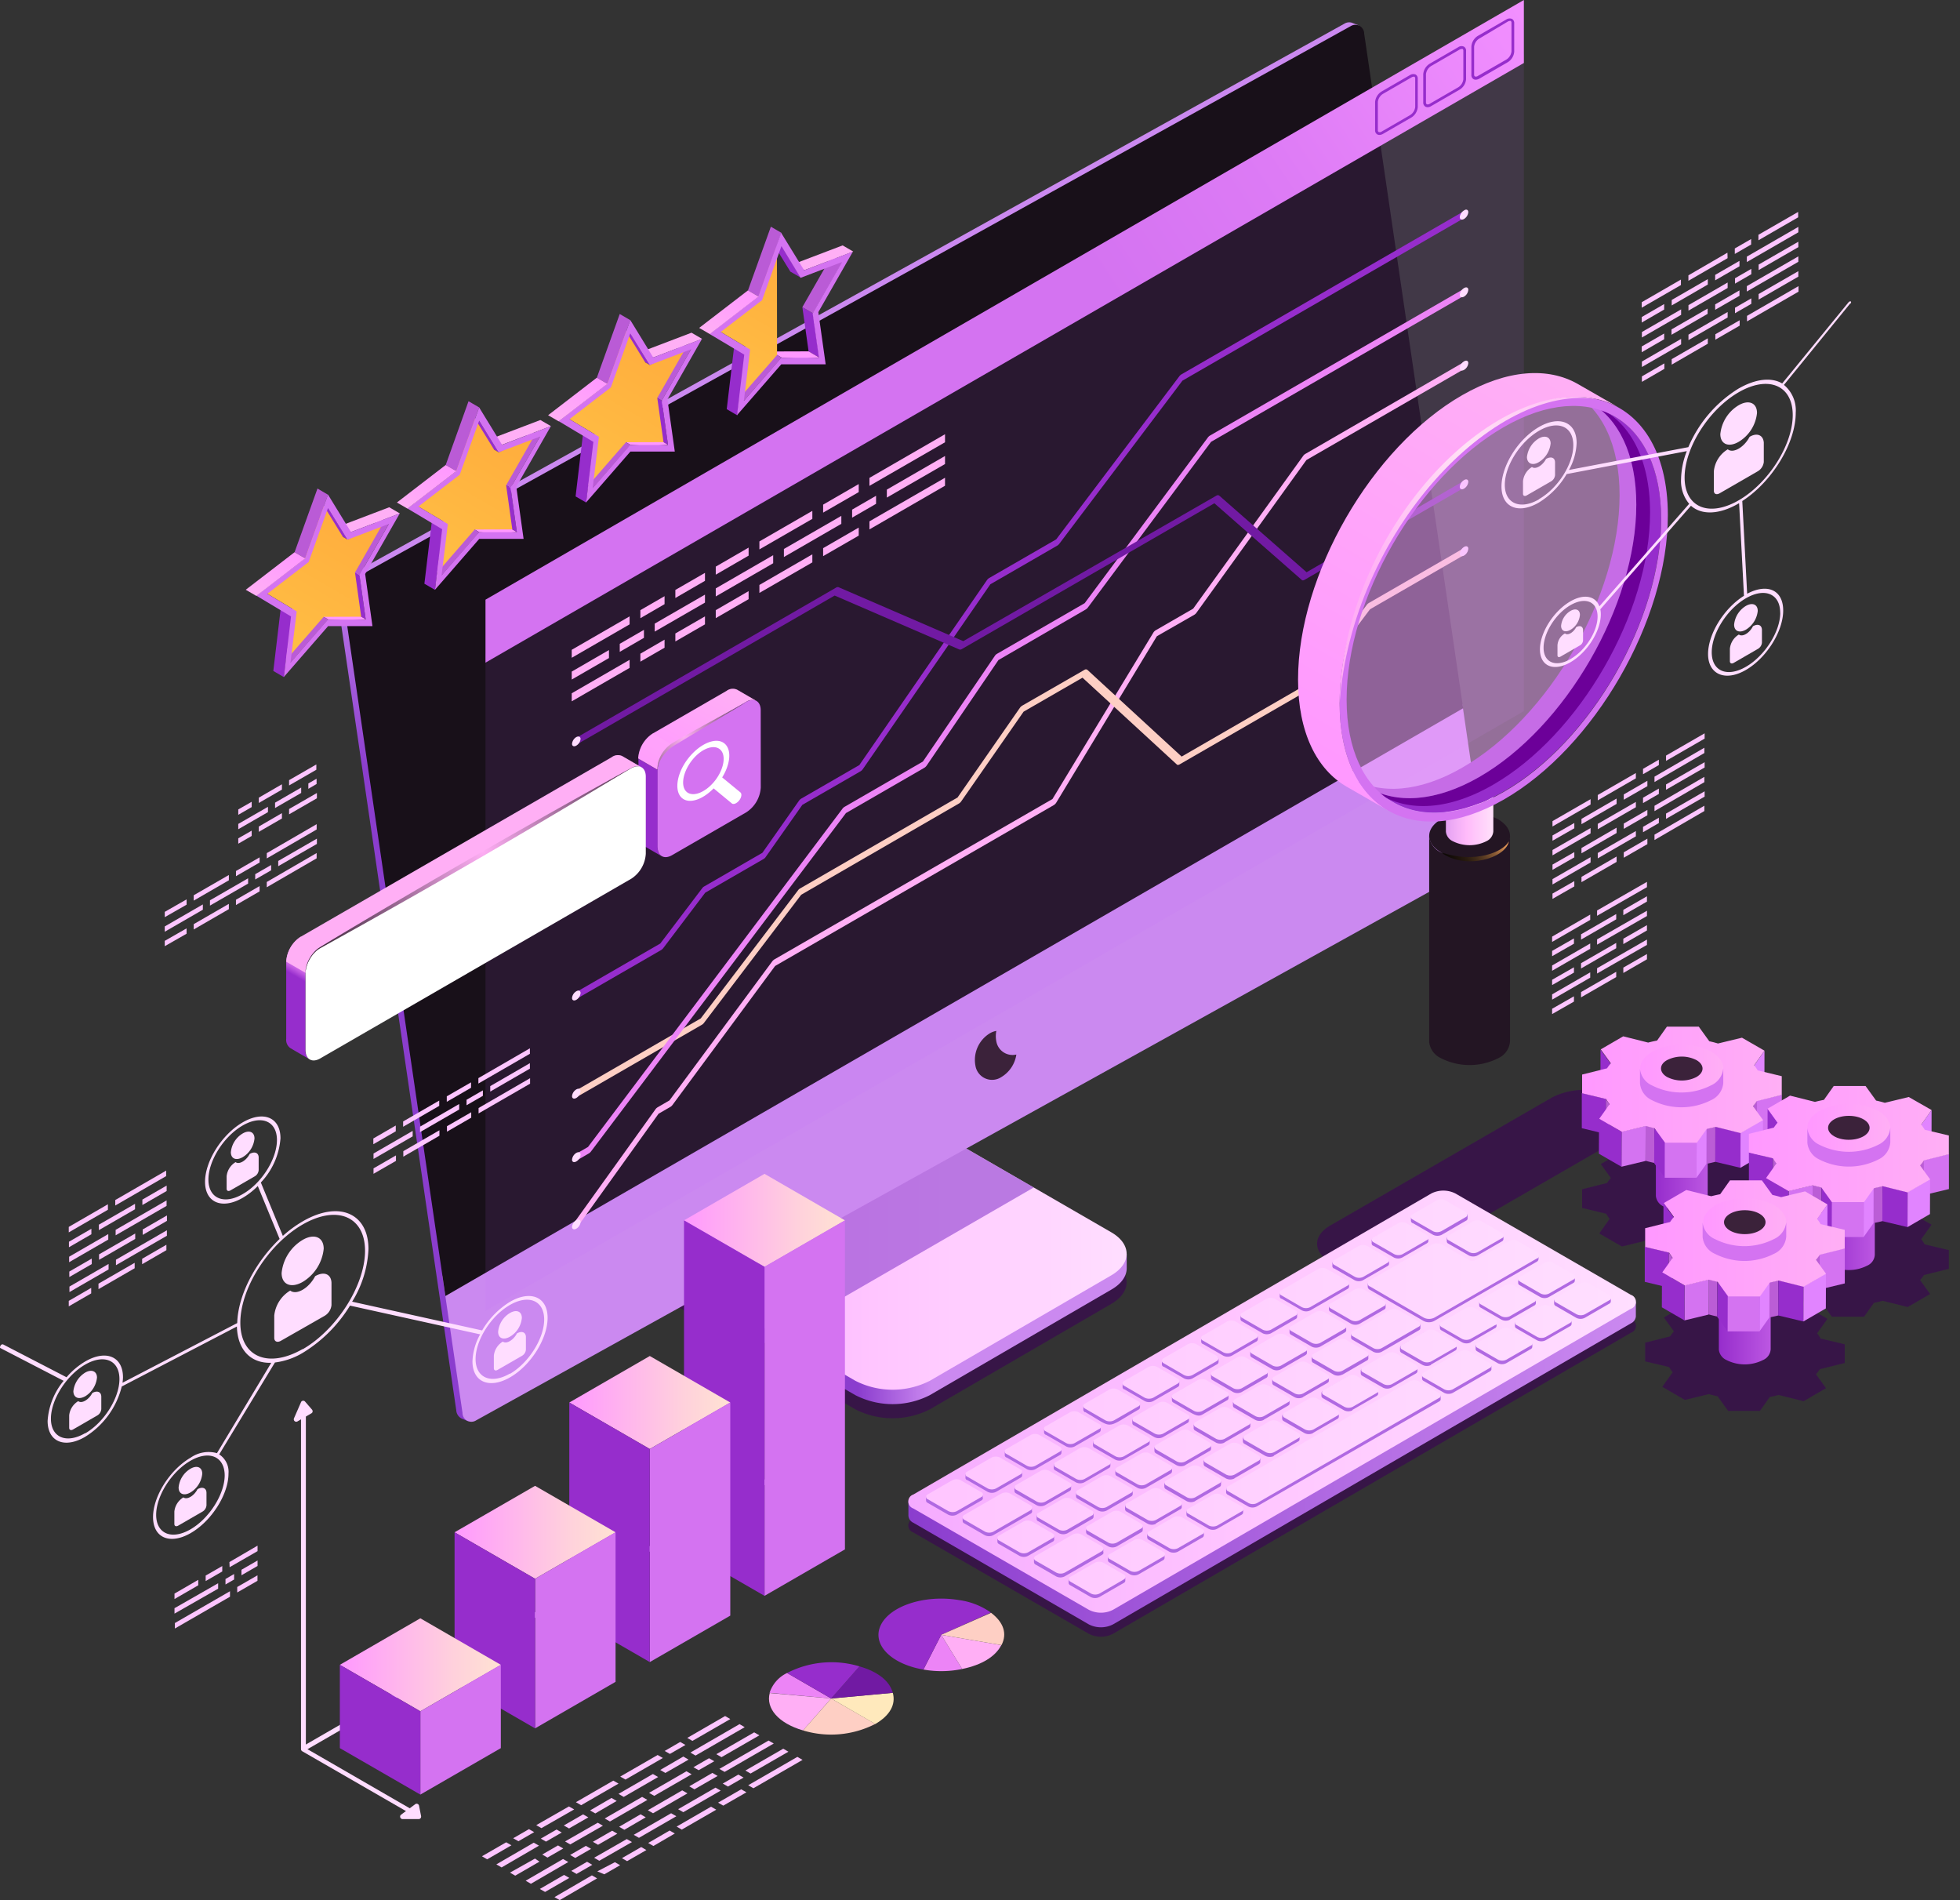 <svg xmlns="http://www.w3.org/2000/svg" width="163" height="158" fill="none"><rect width="100%" height="100%" fill="#333333" stroke="none"/><g opacity=".6" style="mix-blend-mode:multiply"><path fill="#3A0155" d="m134.85 94.584-18.459 10.656a5.787 5.787 0 0 1-5.232 0l-.544-.312c-1.442-.834-1.442-2.188 0-3.023l18.459-10.655a5.779 5.779 0 0 1 5.232 0l.544.311c1.442.835 1.442 2.188 0 3.023Z"/></g><g opacity=".6" style="mix-blend-mode:multiply"><path fill="#3A0155" d="M135.628 109.657a.611.611 0 0 1 0 1.162L92.56 135.848a2.214 2.214 0 0 1-2.007 0l-14.596-8.426a.618.618 0 0 1-.42-.581.613.613 0 0 1 .42-.581l43.073-25.029a2.217 2.217 0 0 1 2.007 0l14.591 8.426Z"/></g><g opacity=".6" style="mix-blend-mode:multiply"><path fill="#3A0155" d="M92.415 104.835c1.706.985 1.706 2.593 0 3.583l-15.09 8.768a6.84 6.84 0 0 1-6.185 0l-16.36-9.447a.22.22 0 0 1-.11-.189.217.217 0 0 1 .11-.19l20.943-12.17 16.692 9.645Z"/></g><path fill="url(#a)" d="M54.459 105.188v1.187l16.686 9.634a6.794 6.794 0 0 0 6.17 0l15.12-8.789c.846-.487 1.266-1.13 1.266-1.773v-1.188l-39.242.929Z"/><path fill="url(#b)" d="M92.415 102.46c1.706.985 1.706 2.593 0 3.583l-15.09 8.768a6.828 6.828 0 0 1-6.185 0l-16.36-9.447a.21.21 0 0 1-.11-.187.22.22 0 0 1 .11-.187l20.943-12.174 16.692 9.644Z"/><path fill="#CB89F0" d="m61.983 91.545 21.316-12.34-6.58 14.191-21.311 12.341 6.575-14.192Z"/><path fill="#8D3FCF" d="m61.205 90.627.778.918-6.575 14.192-.457-.062-.487-.482 6.74-14.566Z"/><path fill="#8D3FCF" d="m64.622 111.063 21.347-12.326-9.255-5.34 6.58-14.193-21.311 12.341-.778-.918-6.741 14.561v1.187l10.163 5.87-.005-1.182Z" opacity=".6"/><path fill="url(#c)" d="M112.451 1.898a.756.756 0 0 0-.649.072L28.839 47.963a1.759 1.759 0 0 0-.799 1.696l9.904 67.605a.827.827 0 0 0 .477.7l.519.207L112.978 2.105l-.528-.207Z"/><path fill="#CB89F0" d="m38.504 43.1-9.152 5.07c-.2.131-.366.31-.482.52l9.634-5.59ZM36.793 106.105l1.67 11.366a.737.737 0 0 0 1.135.628L122.562 72.1a1.765 1.765 0 0 0 .793-1.69l-1.721-11.729a.98.98 0 0 0-.547-.747.988.988 0 0 0-.926.037l-83.368 48.134Z"/><path fill="#181019" d="M113.451 2.805a.743.743 0 0 0-.379-.649.736.736 0 0 0-.751.022L29.357 48.171a1.773 1.773 0 0 0-.799 1.696l8.483 57.893 84.639-48.871-8.229-56.084Z"/><path fill="#3B223A" d="M82.858 86.588a2.237 2.237 0 0 1 0-.871c-.172.03-.338.088-.492.171a2.593 2.593 0 0 0-1.24 2.753 1.4 1.4 0 0 0 2.142.918 2.628 2.628 0 0 0 1.255-1.877 1.37 1.37 0 0 1-1.665-1.094Z"/><path fill="url(#d)" d="M75.547 124.84v1.192a.71.71 0 0 0 .42.586l14.586 8.447a2.214 2.214 0 0 0 2.007 0l43.074-25.034a.702.702 0 0 0 .409-.576v-1.187L75.547 124.84Z"/><path fill="url(#e)" d="M135.628 107.661a.61.61 0 0 1 0 1.161l-43.068 25.03a2.214 2.214 0 0 1-2.007 0l-14.596-8.426a.618.618 0 0 1-.42-.581.61.61 0 0 1 .42-.581l43.073-25.029a2.226 2.226 0 0 1 2.007 0l14.591 8.426Z"/><path fill="#B069E2" d="M90.325 127.36a.173.173 0 0 1 0-.073.143.143 0 0 1 0-.067.224.224 0 0 1 .14-.239l2.022-1.172a.823.823 0 0 1 .71 0l1.701.985c.114.068.156.156.135.239a.173.173 0 0 1 0 .073.143.143 0 0 1 0 .067c0 .083 0 .171-.135.238l-2.022 1.167a.77.77 0 0 1-.71 0l-1.701-.98a.235.235 0 0 1-.14-.238Zm-3.956-.861 1.7.985a.783.783 0 0 0 .71 0l2.023-1.172a.222.222 0 0 0 .14-.238.153.153 0 0 0 0-.068.168.168 0 0 0 0-.072.235.235 0 0 0-.14-.239l-1.722-1.001a.782.782 0 0 0-.71 0l-2.022 1.167c-.114.067-.156.156-.135.239a.168.168 0 0 0 0 .072.147.147 0 0 0 0 .068.218.218 0 0 0 .156.259Zm4.666-6.741a.223.223 0 0 0-.135.244.146.146 0 0 0 0 .067.153.153 0 0 0 0 .068.222.222 0 0 0 .135.243l1.701.98a.77.77 0 0 0 .71 0l2.023-1.166a.234.234 0 0 0 .14-.244.143.143 0 0 0 0-.067.153.153 0 0 0 0-.068.22.22 0 0 0-.14-.238c-2.474-1.426-1.628-1.4-4.408.202l-.026-.021Zm27.949-6.284 2.022-1.172a.215.215 0 0 0 .135-.239.152.152 0 0 0 0-.067.18.18 0 0 0 0-.073c0-.083 0-.171-.135-.238l-1.701-.98a.772.772 0 0 0-.71 0l-2.028 1.166a.23.23 0 0 0-.134.239.146.146 0 0 0 0 .072.13.13 0 0 0 0 .068.22.22 0 0 0 .134.238l1.706.986a.784.784 0 0 0 .737.02l-.026-.02Zm-22.867 13.201 2.022-1.172a.212.212 0 0 0 .135-.238.153.153 0 0 0 0-.068.168.168 0 0 0 0-.072c0-.083 0-.171-.135-.239l-1.7-.98a.783.783 0 0 0-.711 0l-2.022 1.167a.234.234 0 0 0-.14.238.176.176 0 0 0 0 .073.146.146 0 0 0 0 .067.228.228 0 0 0 .14.239l1.7.985a.771.771 0 0 0 .737.021l-.026-.021Zm-6.326-6.196-2.022 1.166c-.115.068-.156.156-.135.239a.173.173 0 0 0 0 .073.143.143 0 0 0 0 .067.213.213 0 0 0 .135.239l1.7.985a.783.783 0 0 0 .71 0l2.023-1.172a.224.224 0 0 0 .14-.239.149.149 0 0 0 0-.067.143.143 0 0 0 0-.067.234.234 0 0 0-.14-.244l-1.7-.98a.772.772 0 0 0-.685.021l-.026-.021Zm22.659-3.236 2.022-1.166c.115-.068.156-.156.135-.239a.18.18 0 0 0 0-.073.152.152 0 0 0 0-.067.21.21 0 0 0-.135-.238l-1.7-.986a.784.784 0 0 0-.711 0l-2.027 1.167a.228.228 0 0 0-.135.244.152.152 0 0 0 0 .067.156.156 0 0 0 0 .068.228.228 0 0 0 .135.243l1.706.98a.769.769 0 0 0 .736.021l-.026-.021Zm-16.126-.518-2.022 1.172a.212.212 0 0 0-.135.238.153.153 0 0 0 0 .068.168.168 0 0 0 0 .072c0 .083 0 .171.135.239l1.7.98a.782.782 0 0 0 .711 0l2.022-1.167a.235.235 0 0 0 .14-.239.168.168 0 0 0 0-.072.147.147 0 0 0 0-.068.226.226 0 0 0-.14-.238l-1.7-.985a.776.776 0 0 0-.695 0h-.016Zm12.86 2.426 2.022-1.166a.225.225 0 0 0 .135-.244.152.152 0 0 0 0-.067.156.156 0 0 0 0-.068.228.228 0 0 0-.135-.244l-1.701-.98a.783.783 0 0 0-.71 0l-2.028 1.167a.234.234 0 0 0-.135.239.175.175 0 0 0 0 .072.156.156 0 0 0 0 .068.23.23 0 0 0 .135.238l1.706.985a.776.776 0 0 0 .736 0h-.025Zm-9.8 5.657 2.022-1.166a.223.223 0 0 0 .135-.244.152.152 0 0 0 0-.067.156.156 0 0 0 0-.068.228.228 0 0 0-.025-.145.219.219 0 0 0-.11-.098l-1.701-.98a.77.77 0 0 0-.71 0l-2.023 1.166a.235.235 0 0 0-.14.244.146.146 0 0 0 0 .067.153.153 0 0 0 0 .068.233.233 0 0 0 .14.243l1.701.98a.776.776 0 0 0 .736 0h-.026Zm16.333-9.431 2.022-1.167c.114-.068.156-.156.135-.239a.175.175 0 0 0 0-.072.156.156 0 0 0 0-.068c0-.083 0-.171-.135-.238l-1.701-.985a.807.807 0 0 0-.71 0l-2.027 1.172a.222.222 0 0 0-.135.238.152.152 0 0 0 0 .067.18.18 0 0 0 0 .073.226.226 0 0 0 .135.239l1.706.98a.776.776 0 0 0 .736-.016l-.026.016Zm-13.067 7.544 2.022-1.167c.114-.067.156-.155.135-.238a.18.18 0 0 0 0-.073.127.127 0 0 0 0-.067.22.22 0 0 0-.135-.239l-1.7-.985a.785.785 0 0 0-.711 0l-2.022 1.172a.22.22 0 0 0-.111.095.22.22 0 0 0-.029.144.152.152 0 0 0 0 .067.18.18 0 0 0 0 .073.236.236 0 0 0 .14.238l1.701.98a.773.773 0 0 0 .736 0h-.026Zm3.267-1.882 2.022-1.172a.222.222 0 0 0 .11-.095.225.225 0 0 0 .025-.144.152.152 0 0 0 0-.067.18.18 0 0 0 0-.073c0-.083 0-.171-.135-.238l-1.701-.98a.769.769 0 0 0-.71 0l-2.027 1.167a.23.23 0 0 0-.135.238.13.13 0 0 0 0 .068.175.175 0 0 0 0 .072.23.23 0 0 0 .135.239l1.705.985a.826.826 0 0 0 .737.026l-.026-.026Zm-19.393 1.343-2.022 1.172a.217.217 0 0 0-.135.238.147.147 0 0 0 0 .068.168.168 0 0 0 0 .072c0 .083 0 .171.135.239l1.7.98a.783.783 0 0 0 .711 0l2.022-1.167a.23.23 0 0 0 .14-.238.147.147 0 0 0 0-.068.168.168 0 0 0 0-.072.235.235 0 0 0-.14-.239l-1.7-.985a.81.81 0 0 0-.685 0h-.026Zm12.03-.555 2.022-1.172a.224.224 0 0 0 .11-.096.222.222 0 0 0 .03-.142v-.14a.232.232 0 0 0-.14-.239l-1.7-.98a.783.783 0 0 0-.711 0l-2.022 1.167c-.114.067-.156.155-.135.238a.147.147 0 0 0 0 .068.168.168 0 0 0 0 .072c0 .083 0 .171.135.239l1.7.985a.812.812 0 0 0 .737 0h-.026Zm9.8-5.662 2.022-1.167c.114-.067.156-.156.135-.238a.18.18 0 0 0 0-.073.152.152 0 0 0 0-.067c0-.083 0-.172-.135-.239l-1.701-.985a.807.807 0 0 0-.71 0l-2.022 1.172a.221.221 0 0 0-.14.238.156.156 0 0 0 0 .068.175.175 0 0 0 0 .072.234.234 0 0 0 .14.239l1.701.98a.772.772 0 0 0 .736 0h-.026Zm-3.267 1.887 2.022-1.167c.115-.067.156-.155.135-.238a.18.18 0 0 0 0-.073.152.152 0 0 0 0-.067.208.208 0 0 0-.024-.144.212.212 0 0 0-.111-.095l-1.7-.985a.784.784 0 0 0-.711 0l-2.022 1.167a.235.235 0 0 0-.111.098.238.238 0 0 0-.029.146v.134a.238.238 0 0 0 .029.146.235.235 0 0 0 .111.098l1.701.98a.776.776 0 0 0 .736 0h-.026Zm-3.266 1.888 2.022-1.167a.237.237 0 0 0 .14-.244v-.135a.237.237 0 0 0-.029-.145.24.24 0 0 0-.111-.098l-1.701-.98a.772.772 0 0 0-.71 0l-2.023 1.166a.236.236 0 0 0-.14.239v.14a.22.22 0 0 0 .029.143.219.219 0 0 0 .111.095l1.701.986a.787.787 0 0 0 .736 0h-.025Zm24.438-13.451a.127.127 0 0 0 0 .067.13.13 0 0 0 0 .068.221.221 0 0 0 .134.244l1.701.98a.783.783 0 0 0 .71 0l2.028-1.167a.23.23 0 0 0 .135-.239.175.175 0 0 0 0-.072.156.156 0 0 0 0-.068.22.22 0 0 0-.027-.142.22.22 0 0 0-.108-.096l-1.701-.985a.794.794 0 0 0-.715 0l-2.023 1.166a.228.228 0 0 0-.095.104.232.232 0 0 0-.014.14h-.025Zm-30.956 17.22 2.022-1.166a.236.236 0 0 0 .14-.239.173.173 0 0 0 0-.073.143.143 0 0 0 0-.067.228.228 0 0 0-.14-.239l-1.7-.985a.783.783 0 0 0-.711 0l-2.022 1.172a.214.214 0 0 0-.135.239.149.149 0 0 0 0 .067.173.173 0 0 0 0 .073c0 .083 0 .171.135.238l1.7.98a.77.77 0 0 0 .71 0Zm-2.945-.881a.77.77 0 0 0-.71 0l-2.023 1.166a.225.225 0 0 0-.135.244.147.147 0 0 0 0 .068.149.149 0 0 0 0 .067.225.225 0 0 0 .135.244l1.7.98a.782.782 0 0 0 .711 0l2.022-1.167a.233.233 0 0 0 .14-.244.143.143 0 0 0 0-.067.153.153 0 0 0 0-.068.233.233 0 0 0-.14-.243l-1.7-.98Zm10.515-9.852-2.022 1.166c-.114.068-.156.156-.135.239a.18.18 0 0 0 0 .073.152.152 0 0 0 0 .067.213.213 0 0 0 .135.239l1.701.985a.781.781 0 0 0 .71 0l2.022-1.167a.23.23 0 0 0 .14-.244v-.134a.232.232 0 0 0-.14-.244l-1.7-.98a.783.783 0 0 0-.7-.021l-.011.021Zm3.267-1.888-2.022 1.162a.23.23 0 0 0-.14.244v.134a.232.232 0 0 0 .14.244l1.7.98a.773.773 0 0 0 .711 0l2.022-1.167c.114-.067.156-.155.135-.238a.18.18 0 0 0 0-.073.152.152 0 0 0 0-.067.213.213 0 0 0-.135-.239l-1.701-.985a.78.78 0 0 0-.7-.015l-.01.02Zm5.496 3.215 2.022-1.172a.21.21 0 0 0 .135-.238.156.156 0 0 0 0-.068.175.175 0 0 0 0-.072c0-.083 0-.171-.135-.239l-1.7-.98a.785.785 0 0 0-.711 0l-2.022 1.167a.232.232 0 0 0-.14.238.18.18 0 0 0 0 .073.152.152 0 0 0 0 .067.229.229 0 0 0 .14.239l1.701.985a.772.772 0 0 0 .721-.021l-.011.021Zm-2.229-5.102-2.023 1.172a.227.227 0 0 0-.14.238v.14c-.005.05.006.1.031.143a.242.242 0 0 0 .109.096l1.701.98a.784.784 0 0 0 .71 0l2.023-1.167c.114-.067.155-.155.134-.238a.13.13 0 0 0 0-.068.146.146 0 0 0 0-.072c0-.083 0-.171-.134-.239l-1.701-.985a.82.82 0 0 0-.7-.021l-.01.021Zm-9.79 5.641-2.022 1.167c-.114.068-.156.156-.135.239a.168.168 0 0 0 0 .072.147.147 0 0 0 0 .068c0 .083 0 .171.135.238 1.67.965 1.96 1.245 2.411.985l2.022-1.171a.225.225 0 0 0 .14-.239v-.14a.236.236 0 0 0-.14-.239l-1.701-.98a.78.78 0 0 0-.71 0Zm15.296-2.447 3.075-1.778a.215.215 0 0 0 .135-.239.152.152 0 0 0 0-.067.18.18 0 0 0 0-.073c0-.083 0-.171-.135-.239l-1.701-.98a.78.78 0 0 0-.71 0l-3.075 1.774a.235.235 0 0 0-.111.098.238.238 0 0 0-.029.146.152.152 0 0 0 0 .067.152.152 0 0 0 0 .067.22.22 0 0 0 .029.144.22.22 0 0 0 .111.095l1.701.985a.784.784 0 0 0 .71 0Zm.182-4.117-1.701-.98a.784.784 0 0 0-.71 0l-2.023 1.167a.231.231 0 0 0-.14.238.18.18 0 0 0 0 .073.152.152 0 0 0 0 .067.23.23 0 0 0 .14.239l1.701.985a.784.784 0 0 0 .71 0l2.023-1.172a.21.21 0 0 0 .111-.095.217.217 0 0 0 .024-.144.152.152 0 0 0 0-.067.18.18 0 0 0 0-.073c.02-.082-.021-.171-.135-.238Zm-11.797 1.592 1.701.985a.784.784 0 0 0 .71 0l2.023-1.172a.22.22 0 0 0 .111-.095.218.218 0 0 0 .029-.143.156.156 0 0 0 0-.068.152.152 0 0 0 0-.067.237.237 0 0 0-.14-.244l-1.701-.98a.784.784 0 0 0-.71 0l-2.023 1.167c-.114.067-.155.155-.134.238a.15.15 0 0 0 0 .073.127.127 0 0 0 0 .067c-.009.05 0 .1.025.143a.213.213 0 0 0 .109.096ZM93.446 131l-1.7-.98a.795.795 0 0 0-.716 0l-2.022 1.166a.229.229 0 0 0-.135.244.143.143 0 0 0 0 .067.153.153 0 0 0 0 .068.228.228 0 0 0 .135.244l1.7.98a.794.794 0 0 0 .716 0l2.022-1.167a.222.222 0 0 0 .135-.244.143.143 0 0 0 0-.067.153.153 0 0 0 0-.068.222.222 0 0 0-.12-.243h-.015Zm3.267-1.883-1.7-.985a.794.794 0 0 0-.716 0l-2.022 1.172a.223.223 0 0 0-.135.239.149.149 0 0 0 0 .067.173.173 0 0 0 0 .073.226.226 0 0 0 .135.238l1.7.98a.794.794 0 0 0 .716 0l2.022-1.167a.229.229 0 0 0 .135-.238.173.173 0 0 0 0-.073.143.143 0 0 0 0-.067.224.224 0 0 0-.12-.239h-.015Zm-4.962-.057a.168.168 0 0 0 0-.072.153.153 0 0 0 0-.068.212.212 0 0 0-.135-.238l-1.7-.985a.77.77 0 0 0-.711 0l-3.075 1.778a.224.224 0 0 0-.14.239.149.149 0 0 0 0 .067.173.173 0 0 0 0 .073.234.234 0 0 0 .14.238l1.7.98a.77.77 0 0 0 .711 0l3.075-1.773c.13-.068.171-.156.15-.239h-.015Zm8.229-1.83-1.701-.98a.794.794 0 0 0-.715 0l-2.023 1.167a.229.229 0 0 0-.135.238.147.147 0 0 0 0 .068.168.168 0 0 0 0 .072.229.229 0 0 0 .135.239l1.701.985a.821.821 0 0 0 .715 0l2.023-1.172a.22.22 0 0 0 .108-.096.222.222 0 0 0 .027-.143.152.152 0 0 0 0-.067.175.175 0 0 0 0-.072.23.23 0 0 0-.12-.239h-.015Zm-18.257-2.696a.147.147 0 0 0 0-.068.168.168 0 0 0 0-.072.229.229 0 0 0-.135-.239l-1.701-.985a.821.821 0 0 0-.716 0l-2.022 1.172a.217.217 0 0 0-.135.238.147.147 0 0 0 0 .068.168.168 0 0 0 0 .072c0 .083 0 .171.135.239l1.701.98a.794.794 0 0 0 .716 0l2.022-1.167a.223.223 0 0 0 .15-.238h-.015Zm5.937 3.427a.143.143 0 0 0 0-.067.173.173 0 0 0 0-.073.234.234 0 0 0-.14-.238l-1.701-.986a.823.823 0 0 0-.71 0l-2.023 1.172a.22.22 0 0 0-.135.239.143.143 0 0 0 0 .067.173.173 0 0 0 0 .073c0 .083 0 .171.135.238l1.701.98a.77.77 0 0 0 .71 0l2.023-1.166a.235.235 0 0 0 .155-.239h-.015Zm-1.841-2.328a.173.173 0 0 0 0-.073.149.149 0 0 0 0-.067.229.229 0 0 0-.135-.239l-1.706-.985a.783.783 0 0 0-.71 0l-3.075 1.779a.218.218 0 0 0-.135.238.147.147 0 0 0 0 .068.168.168 0 0 0 0 .072c0 .083 0 .171.135.239l1.7.98a.783.783 0 0 0 .711 0l3.08-1.774a.231.231 0 0 0 .15-.238h-.015Zm48.01-17.848-1.711-.98a.783.783 0 0 0-.711 0l-2.022 1.167c-.114.067-.155.156-.135.239a.175.175 0 0 0 0 .072.156.156 0 0 0 0 .068.217.217 0 0 0 .135.238l1.701.985a.772.772 0 0 0 .71 0l2.028-1.172a.215.215 0 0 0 .108-.096.22.22 0 0 0 .027-.142.156.156 0 0 0 0-.068.175.175 0 0 0 0-.072.234.234 0 0 0-.019-.138.237.237 0 0 0-.095-.101h-.016Zm-6.533 3.775-1.706-.985a.785.785 0 0 0-.711 0l-2.022 1.167a.22.22 0 0 0-.11.098c-.025.044-.033.096-.025.145a.156.156 0 0 0 0 .068.152.152 0 0 0 0 .067.225.225 0 0 0 .135.244l1.701.98a.781.781 0 0 0 .71 0l2.028-1.167a.229.229 0 0 0 .134-.238.15.15 0 0 0 0-.073.152.152 0 0 0 0-.067.223.223 0 0 0-.119-.239h-.015Zm3.266-1.903-1.706-.985a.807.807 0 0 0-.71 0l-2.022 1.172a.207.207 0 0 0-.111.095.21.21 0 0 0-.024.143.156.156 0 0 0 0 .068.175.175 0 0 0 0 .072c0 .083 0 .172.135.239l1.7.98a.785.785 0 0 0 .711 0l2.027-1.167a.227.227 0 0 0 .135-.238.156.156 0 0 0 0-.068.175.175 0 0 0 0-.072.227.227 0 0 0-.028-.142.224.224 0 0 0-.107-.097Zm-27.316 15.67-1.7-.98a.796.796 0 0 0-.716 0l-2.022 1.167a.229.229 0 0 0-.135.238.173.173 0 0 0 0 .073.149.149 0 0 0 0 .067.224.224 0 0 0 .135.239l1.701.985a.792.792 0 0 0 .715 0l2.022-1.167a.224.224 0 0 0 .109-.099.22.22 0 0 0 .026-.144.156.156 0 0 0 0-.068.127.127 0 0 0 0-.067.227.227 0 0 0-.119-.228l-.016-.016Zm-22.814-2.271 1.7.985a.783.783 0 0 0 .71 0l2.028-1.172a.223.223 0 0 0 .135-.238.153.153 0 0 0 0-.068.143.143 0 0 0 0-.067.228.228 0 0 0-.135-.244l-1.7-.98a.794.794 0 0 0-.716 0l-2.022 1.167c-.115.067-.156.155-.135.238a.173.173 0 0 0 0 .073.143.143 0 0 0 0 .067.214.214 0 0 0 .018.154.208.208 0 0 0 .117.1v-.015Zm39.215-7.156-1.7-.98a.785.785 0 0 0-.711 0l-15.13 8.737a.221.221 0 0 0-.11.099c-.025.044-.034.095-.025.145a.152.152 0 0 0 0 .067.156.156 0 0 0 0 .068c-.009.05 0 .101.025.145a.221.221 0 0 0 .11.099l1.7.98a.784.784 0 0 0 .711 0l15.156-8.727a.212.212 0 0 0 .135-.239.152.152 0 0 0 0-.067.152.152 0 0 0 0-.067.218.218 0 0 0-.025-.146.22.22 0 0 0-.11-.098l-.026-.016Zm4.247-2.483-1.701-.986a.82.82 0 0 0-.71 0l-3.08 1.779a.23.23 0 0 0-.135.238.18.18 0 0 0 0 .073.152.152 0 0 0 0 .067.223.223 0 0 0 .135.239l1.701.985a.792.792 0 0 0 .715 0l3.075-1.778c.114-.068.156-.156.135-.239a.152.152 0 0 0 0-.067.18.18 0 0 0 0-.073c.021-.067-.021-.156-.135-.223v-.015Zm-1.592-1.81 2.022-1.172a.22.22 0 0 0 .135-.238.156.156 0 0 0 0-.068.175.175 0 0 0 0-.072.226.226 0 0 0-.135-.239l-1.7-.98a.796.796 0 0 0-.716 0l-2.022 1.167c-.114.067-.156.155-.135.238a.18.18 0 0 0 0 .073.152.152 0 0 0 0 .067c0 .083 0 .171.135.239l1.701.985a.799.799 0 0 0 .715.015v-.015Zm-4.822-9.919 1.701.985a.82.82 0 0 0 .71 0l2.022-1.172a.212.212 0 0 0 .135-.239.152.152 0 0 0 0-.067.18.18 0 0 0 0-.073c0-.083 0-.171-.135-.238l-1.7-.98a.78.78 0 0 0-.711 0l-2.022 1.167a.236.236 0 0 0-.14.238.18.18 0 0 0 0 .073.152.152 0 0 0 0 .067.227.227 0 0 0 .026.151.225.225 0 0 0 .114.103v-.015Zm-3.267 1.887 1.701.98a.784.784 0 0 0 .71 0l2.023-1.167c.114-.067.155-.155.134-.238a.15.15 0 0 0 0-.073.127.127 0 0 0 0-.067.217.217 0 0 0-.134-.239l-1.701-.985a.784.784 0 0 0-.711 0l-2.022 1.172a.22.22 0 0 0-.111.095.218.218 0 0 0-.029.143v.14a.236.236 0 0 0 .14.255v-.016Zm-7.648 4.397 1.701.98a.781.781 0 0 0 .71 0l3.08-1.778a.23.23 0 0 0 .135-.239.152.152 0 0 0 0-.067.156.156 0 0 0 0-.068.237.237 0 0 0-.135-.244l-1.706-.98a.78.78 0 0 0-.71 0l-3.075 1.774a.224.224 0 0 0-.135.244.152.152 0 0 0 0 .067.152.152 0 0 0 0 .067.224.224 0 0 0 .135.26v-.016Zm4.382-2.51 1.7.98a.772.772 0 0 0 .711 0l2.022-1.166a.224.224 0 0 0 .11-.098c.025-.045.033-.096.025-.146a.152.152 0 0 0 0-.067.156.156 0 0 0 0-.068.221.221 0 0 0-.135-.243l-1.701-.981a.783.783 0 0 0-.71 0l-2.022 1.167a.233.233 0 0 0-.14.244v.135a.23.23 0 0 0 .14.259v-.016Zm9.374-2.431a.152.152 0 0 0 0 .067.18.18 0 0 0 0 .073c0 .082 0 .171.135.238l1.701.98a.793.793 0 0 0 .716 0l2.022-1.167a.222.222 0 0 0 .107-.096.234.234 0 0 0 .028-.142.18.18 0 0 0 0-.073.152.152 0 0 0 0-.067.224.224 0 0 0-.135-.239l-1.701-.985a.793.793 0 0 0-.716 0l-2.022 1.172a.214.214 0 0 0-.135.254v-.015Zm5.243 6.688 2.027-1.166a.228.228 0 0 0 .135-.244.152.152 0 0 0 0-.067.156.156 0 0 0 0-.068.226.226 0 0 0-.135-.243l-1.701-.98a.793.793 0 0 0-.715 0l-2.022 1.166c-.115.068-.156.156-.135.239a.175.175 0 0 0 0 .072.156.156 0 0 0 0 .068.21.21 0 0 0 .135.238l1.7.985a.782.782 0 0 0 .711.016v-.016Zm-38.6 9.567 1.702.98a.77.77 0 0 0 .71 0l2.027-1.166a.23.23 0 0 0 .135-.239.173.173 0 0 0 0-.073.143.143 0 0 0 0-.067.225.225 0 0 0-.135-.239l-1.706-.985a.783.783 0 0 0-.71 0l-2.022 1.172a.214.214 0 0 0-.135.239.149.149 0 0 0 0 .067.176.176 0 0 0 0 .073c-.02.098.02.186.135.254v-.016Zm3.268-1.887c2.452 1.415 1.602 1.452 4.438-.187a.223.223 0 0 0 .135-.238.153.153 0 0 0 0-.068.168.168 0 0 0 0-.072.229.229 0 0 0-.135-.239l-1.706-.98a.783.783 0 0 0-.71 0l-2.022 1.167c-.114.067-.156.155-.135.238a.173.173 0 0 0 0 .073.143.143 0 0 0 0 .067c-.021.099.02.187.135.275v-.036Zm-6.534 3.775 1.7.98a.782.782 0 0 0 .711 0l2.028-1.167a.229.229 0 0 0 .135-.244.143.143 0 0 0 0-.067.153.153 0 0 0 0-.068.222.222 0 0 0-.135-.238l-1.706-.985a.77.77 0 0 0-.71 0l-2.023 1.166a.225.225 0 0 0-.135.244.15.15 0 0 0 0 .068.149.149 0 0 0 0 .067.224.224 0 0 0 .135.259v-.015Zm9.8-5.663 1.701.986a.782.782 0 0 0 .71 0l2.028-1.167a.229.229 0 0 0 .135-.244.149.149 0 0 0 0-.067.147.147 0 0 0 0-.068.226.226 0 0 0-.135-.243l-1.706-.98a.77.77 0 0 0-.71 0l-2.023 1.166c-.114.068-.155.156-.135.239a.168.168 0 0 0 0 .072.153.153 0 0 0 0 .068.213.213 0 0 0 .135.254v-.016Zm6.534-3.769 1.7.98a.785.785 0 0 0 .711 0l2.022-1.167a.224.224 0 0 0 .11-.096.222.222 0 0 0 .03-.142.156.156 0 0 0 0-.068.175.175 0 0 0 0-.072.232.232 0 0 0-.14-.239l-1.701-.985a.807.807 0 0 0-.71 0l-2.022 1.172a.217.217 0 0 0-.135.238.147.147 0 0 0 0 .068.168.168 0 0 0 0 .072c-.02.099.02.187.135.254v-.015Zm-3.267 1.887 1.7.98a.77.77 0 0 0 .711 0l2.027-1.167a.23.23 0 0 0 .135-.238.18.18 0 0 0 0-.073.152.152 0 0 0 0-.067.226.226 0 0 0-.135-.239l-1.706-.985a.783.783 0 0 0-.71 0l-2.022 1.167a.222.222 0 0 0-.135.244.149.149 0 0 0 0 .067.143.143 0 0 0 0 .067.223.223 0 0 0 .135.26v-.016Zm25.408-8.773-2.24-1.297a1.005 1.005 0 0 0-.887 0l-5.128 2.961a.286.286 0 0 0-.132.118.282.282 0 0 0-.039.173.146.146 0 0 0 0 .072.13.13 0 0 0 0 .068c-.006.06.008.12.039.172.03.052.076.093.132.118l4.469 2.593a.964.964 0 0 0 .887 0l8.504-4.911a.282.282 0 0 0 .171-.285.18.18 0 0 0 0-.073.152.152 0 0 0 0-.067.288.288 0 0 0-.171-.29l-1.665-.96a.645.645 0 0 0-.586 0l-2.857 1.623a.555.555 0 0 1-.487 0l-.01-.015Z"/><path fill="url(#f)" d="m81.603 124.477-2.022 1.166a.795.795 0 0 1-.716 0l-1.7-.98a.216.216 0 0 1-.11-.335.22.22 0 0 1 .11-.08l2.022-1.166a.793.793 0 0 1 .716 0l1.7.985a.215.215 0 0 1 .105.08.216.216 0 0 1 0 .25.22.22 0 0 1-.105.08Zm3.267-2.297-1.7-.986a.835.835 0 0 0-.716 0l-2.023 1.172a.217.217 0 0 0 0 .41l1.701.98a.783.783 0 0 0 .71 0l2.028-1.167a.219.219 0 0 0 .144-.205.219.219 0 0 0-.144-.204Zm3.267-1.888-1.706-.98a.783.783 0 0 0-.71 0l-2.023 1.167a.215.215 0 0 0-.104.08.215.215 0 0 0 0 .25.219.219 0 0 0 .104.079l1.7.986a.782.782 0 0 0 .711 0l2.028-1.172c.197-.109.197-.296 0-.41Zm3.266-1.887-1.706-.98a.77.77 0 0 0-.71 0l-2.022 1.166a.219.219 0 0 0-.11.336.219.219 0 0 0 .11.079l1.7.98a.77.77 0 0 0 .71 0l2.028-1.166a.225.225 0 0 0 .11-.079.216.216 0 0 0-.11-.336Zm3.267-1.883-1.706-.985a.783.783 0 0 0-.71 0l-2.023 1.172c-.197.109-.197.296 0 .41l1.701.98a.783.783 0 0 0 .71 0l2.028-1.167a.216.216 0 0 0 .104-.33.228.228 0 0 0-.104-.08Zm3.267-1.887-1.706-.98a.783.783 0 0 0-.71 0l-2.023 1.167a.22.22 0 0 0-.104.079.221.221 0 0 0 0 .251.22.22 0 0 0 .104.079l1.7.986a.823.823 0 0 0 .711 0l2.028-1.172a.218.218 0 0 0 0-.41Zm3.266-1.887-1.706-.98a.77.77 0 0 0-.71 0l-2.022 1.166c-.197.114-.197.301 0 .41l1.7.985a.77.77 0 0 0 .711 0l2.027-1.167a.219.219 0 0 0 .087-.312.229.229 0 0 0-.087-.082v-.02Zm3.262-1.883-1.701-.985a.781.781 0 0 0-.71 0l-2.022 1.167a.218.218 0 0 0 0 .415l1.7.98a.785.785 0 0 0 .711 0l2.022-1.167c.197-.114.197-.301 0-.41Zm3.267-1.887-1.701-.985a.81.81 0 0 0-.711 0l-2.022 1.172a.22.22 0 0 0-.144.204.22.22 0 0 0 .144.205l1.701.98a.772.772 0 0 0 .71 0l2.023-1.166a.22.22 0 0 0 .151-.2.214.214 0 0 0-.136-.21h-.015Zm4.324-2.494-1.716-.975a.81.81 0 0 0-.711 0l-3.074 1.779a.218.218 0 0 0-.105.079.225.225 0 0 0-.039.125c0 .045.014.089.039.126a.218.218 0 0 0 .105.079l1.7.985a.773.773 0 0 0 .711 0l3.08-1.778a.222.222 0 0 0 .117-.075.216.216 0 0 0-.107-.345Zm12.268 3.261-1.7-.985a.796.796 0 0 0-.716 0l-2.022 1.172c-.197.109-.197.296 0 .41l1.701.98a.789.789 0 0 0 .715 0l2.038-1.146a.218.218 0 0 0 .132-.357.218.218 0 0 0-.132-.074h-.016Zm3.267-1.887-1.701-.98a.792.792 0 0 0-.715 0l-2.023 1.167a.22.22 0 0 0-.104.079.225.225 0 0 0-.039.125c0 .045.014.089.039.126a.22.22 0 0 0 .104.079l1.701.985a.81.81 0 0 0 .711 0l2.027-1.171a.218.218 0 0 0 .104-.33.212.212 0 0 0-.104-.08Zm3.267-1.887-1.701-.98a.784.784 0 0 0-.716 0l-2.022 1.166c-.197.114-.197.301 0 .41l1.701.985a.784.784 0 0 0 .71 0l2.028-1.167a.218.218 0 0 0 0-.414Zm-3.547 5.496-1.706-.98a.772.772 0 0 0-.71 0l-2.023 1.167a.22.22 0 0 0-.104.079.225.225 0 0 0-.039.125c0 .045.014.089.039.126a.22.22 0 0 0 .104.079l1.701.985a.772.772 0 0 0 .711 0l2.027-1.166a.223.223 0 0 0 .11-.079.222.222 0 0 0 0-.257.223.223 0 0 0-.11-.079Zm3.267-1.882-1.706-.986a.783.783 0 0 0-.711 0l-2.022 1.167a.217.217 0 0 0-.151.208.217.217 0 0 0 .151.207l1.701.98a.784.784 0 0 0 .71 0l2.028-1.167c.197-.114.197-.3-.016-.409h.016Zm3.266-1.888-1.706-.985a.778.778 0 0 0-.71 0l-2.022 1.172a.212.212 0 0 0-.104.08.214.214 0 0 0 0 .25.224.224 0 0 0 .104.08l1.701.98a.78.78 0 0 0 .71 0l2.027-1.167a.214.214 0 0 0 .144-.205.214.214 0 0 0-.144-.205ZM85.7 125.161l-1.706-.98a.783.783 0 0 0-.71 0l-3.076 1.773a.22.22 0 0 0-.15.208.216.216 0 0 0 .15.207l1.701.98a.77.77 0 0 0 .71 0l3.08-1.773a.224.224 0 0 0 0-.415Zm3.261-1.882-1.7-.985a.77.77 0 0 0-.711 0l-2.022 1.166a.22.22 0 0 0-.152.208.216.216 0 0 0 .152.207l1.7.98a.77.77 0 0 0 .71 0l2.023-1.167a.219.219 0 0 0 .144-.204.215.215 0 0 0-.04-.125.215.215 0 0 0-.104-.08Zm3.267-1.888-1.701-.985a.823.823 0 0 0-.71 0l-2.023 1.172a.215.215 0 0 0-.104.08.216.216 0 0 0 0 .25.215.215 0 0 0 .104.08l1.701.98a.783.783 0 0 0 .71 0l2.023-1.167a.215.215 0 0 0 .104-.08.215.215 0 0 0 0-.25.22.22 0 0 0-.104-.08Zm3.267-1.887-1.701-.98a.783.783 0 0 0-.71 0l-2.023 1.167a.219.219 0 0 0-.144.204.219.219 0 0 0 .144.205l1.7.986a.782.782 0 0 0 .711 0l2.023-1.172c.197-.109.197-.296 0-.405v-.005Zm3.266-1.887-1.7-.98a.77.77 0 0 0-.711 0l-2.022 1.166a.22.22 0 0 0-.152.208.216.216 0 0 0 .152.207l1.7.98a.783.783 0 0 0 .71 0l2.023-1.167a.216.216 0 0 0 0-.414Zm3.267-1.883-1.701-.985a.785.785 0 0 0-.71 0l-2.023 1.172c-.197.109-.197.296 0 .41l1.701.98a.782.782 0 0 0 .711 0l2.022-1.167a.216.216 0 0 0 .107-.076.213.213 0 0 0 .01-.25.22.22 0 0 0-.102-.084h-.015Zm3.267-1.887-1.701-.98a.772.772 0 0 0-.711 0l-2.022 1.167a.22.22 0 0 0-.144.204.22.22 0 0 0 .144.205l1.701.985a.81.81 0 0 0 .71 0l2.023-1.171a.215.215 0 0 0 .143-.205.216.216 0 0 0-.143-.205Zm3.266-1.888-1.7-.98a.784.784 0 0 0-.711 0l-2.022 1.167c-.197.114-.197.301 0 .41l1.701.985a.781.781 0 0 0 .71 0l2.022-1.167a.218.218 0 0 0 0-.415Zm3.267-1.882-1.701-.985a.781.781 0 0 0-.71 0l-2.022 1.167a.218.218 0 0 0 0 .415l1.7.98a.784.784 0 0 0 .711 0l2.022-1.167c.197-.114.197-.311 0-.41Zm3.267-1.887-1.701-.985a.81.81 0 0 0-.71 0l-2.023 1.172a.217.217 0 0 0-.104.329.216.216 0 0 0 .104.08l1.701.98a.772.772 0 0 0 .71 0l2.023-1.167a.217.217 0 0 0 .104-.329.216.216 0 0 0-.104-.08Zm-27.57 19.304-1.701-.985a.783.783 0 0 0-.71 0l-2.023 1.167a.22.22 0 0 0-.151.207.22.22 0 0 0 .151.208l1.701.98a.783.783 0 0 0 .71 0l2.023-1.167c.207-.098.207-.301 0-.41Zm3.266-1.887-1.7-.985a.81.81 0 0 0-.71 0l-2.023 1.172a.219.219 0 0 0-.144.205.219.219 0 0 0 .144.204l1.7.98a.77.77 0 0 0 .711 0l2.022-1.166a.217.217 0 0 0 .15-.202.218.218 0 0 0-.139-.208h-.01Zm3.267-1.887-1.7-.98a.77.77 0 0 0-.711 0l-2.022 1.166a.217.217 0 0 0 0 .41l1.7.985a.77.77 0 0 0 .71 0l2.023-1.172a.217.217 0 0 0 .01-.409h-.01Zm3.267-1.888-1.7-.98a.783.783 0 0 0-.711 0l-2.023 1.167c-.197.114-.197.301 0 .409l1.701.986a.783.783 0 0 0 .71 0l2.023-1.167a.22.22 0 0 0 .118-.333.217.217 0 0 0-.108-.082h-.01Zm-3.863 9.085-1.7-.98a.795.795 0 0 0-.716 0l-2.023 1.166a.22.22 0 0 0-.143.205c0 .045.013.089.04.125a.215.215 0 0 0 .103.08l1.701.985a.794.794 0 0 0 .716 0l2.022-1.172c.197-.114.197-.3 0-.409Zm3.267-1.888-1.701-.98a.794.794 0 0 0-.716 0l-2.022 1.167a.22.22 0 0 0-.151.207c0 .046.014.091.041.129a.22.22 0 0 0 .11.079l1.7.98a.794.794 0 0 0 .716 0l2.023-1.167a.22.22 0 0 0 .16-.21.217.217 0 0 0-.16-.21v.005Zm3.266-1.882-1.7-.985a.794.794 0 0 0-.716 0l-2.022 1.172c-.197.109-.197.295 0 .409l1.7.98a.795.795 0 0 0 .716 0l2.022-1.166a.22.22 0 0 0 .152-.208.218.218 0 0 0-.152-.207v.005Zm3.267-1.887-1.701-.98a.794.794 0 0 0-.715 0l-2.023 1.166a.217.217 0 0 0 0 .41l1.701.985a.823.823 0 0 0 .716 0l2.022-1.172a.217.217 0 0 0 .151-.207.216.216 0 0 0-.151-.208v.006Zm20.632-11.926-1.701-.986a.78.78 0 0 0-.71 0l-3.08 1.779a.212.212 0 0 0-.104.08.214.214 0 0 0 0 .25.224.224 0 0 0 .104.08l1.701.98a.792.792 0 0 0 .715 0l3.075-1.774c.197-.103.197-.29 0-.399v-.01Zm-23.292 6.606-1.7-.986a.782.782 0 0 0-.711 0l-2.022 1.172c-.197.109-.197.296 0 .41l1.7.98a.783.783 0 0 0 .71 0l2.023-1.167a.218.218 0 0 0 0-.399v-.01Zm3.267-1.888-1.701-.98a.784.784 0 0 0-.711 0l-2.022 1.167a.216.216 0 0 0-.104.33.219.219 0 0 0 .104.079l1.701.986a.823.823 0 0 0 .71 0l2.023-1.172a.22.22 0 0 0 .095-.319.21.21 0 0 0-.095-.08v-.011Zm3.266-1.887-1.7-.98a.773.773 0 0 0-.711 0l-2.022 1.166a.218.218 0 0 0-.104.33.212.212 0 0 0 .104.08l1.701.985a.769.769 0 0 0 .71 0l2.022-1.166a.219.219 0 0 0 0-.405v-.01Zm3.267-1.883-1.701-.985a.781.781 0 0 0-.71 0l-2.022 1.167a.22.22 0 0 0-.152.207.22.22 0 0 0 .152.208l1.7.98a.785.785 0 0 0 .711 0l2.022-1.167c.197-.104.197-.29 0-.399v-.011Zm3.267-1.887-1.701-.985a.772.772 0 0 0-.71 0l-2.023 1.172a.22.22 0 0 0-.104.079.218.218 0 0 0-.039.126.217.217 0 0 0 .143.204l1.701.98a.772.772 0 0 0 .71 0l2.023-1.166a.218.218 0 0 0 .095-.319.214.214 0 0 0-.095-.081v-.01Zm4.319-2.494-1.701-.985a.769.769 0 0 0-.71 0l-3.075 1.778a.222.222 0 0 0-.144.205c0 .045.014.089.04.125a.216.216 0 0 0 .104.08l1.701.985a.769.769 0 0 0 .71 0l3.075-1.778a.219.219 0 0 0 .131-.2.219.219 0 0 0-.131-.2v-.01Zm-26.356 18.667-1.701-.98a.77.77 0 0 0-.71 0l-3.076 1.773a.22.22 0 0 0-.15.208.216.216 0 0 0 .15.207l1.701.98a.783.783 0 0 0 .71 0l3.076-1.773a.22.22 0 0 0 .124-.197.217.217 0 0 0-.124-.197v-.021Zm3.266-1.882-1.7-.986a.782.782 0 0 0-.71 0l-2.023 1.167a.22.22 0 0 0-.152.207.217.217 0 0 0 .152.208l1.7.98a.783.783 0 0 0 .71 0l2.023-1.167c.197-.093.197-.28 0-.389v-.02Zm3.267-1.888-1.7-.985a.783.783 0 0 0-.711 0l-2.023 1.172a.219.219 0 0 0-.143.205.219.219 0 0 0 .144.204l1.7.98a.77.77 0 0 0 .71 0l2.023-1.166a.214.214 0 0 0 .087-.081.215.215 0 0 0 0-.228.219.219 0 0 0-.087-.08v-.021Zm3.267-1.887-1.701-.98a.77.77 0 0 0-.71 0l-2.023 1.166a.22.22 0 0 0-.144.205c0 .045.014.089.04.125a.215.215 0 0 0 .104.08l1.701.985a.77.77 0 0 0 .71 0l2.023-1.172a.216.216 0 0 0 .087-.308.219.219 0 0 0-.087-.081v-.02Zm3.266-1.888-1.7-.98a.785.785 0 0 0-.711 0l-2.022 1.167c-.197.114-.197.301 0 .41l1.701.985a.781.781 0 0 0 .71 0l2.022-1.167a.227.227 0 0 0 .078-.079.225.225 0 0 0 0-.215.219.219 0 0 0-.078-.079v-.042Zm14.975-5.195-1.701-.986a.82.82 0 0 0-.71 0l-15.13 8.738a.218.218 0 0 0-.105.079.225.225 0 0 0-.039.125c0 .045.014.089.039.126a.218.218 0 0 0 .105.079l1.7.985a.773.773 0 0 0 .711 0l15.13-8.737a.216.216 0 0 0 .144-.205.219.219 0 0 0-.144-.204Zm-11.682 3.334-1.701-.985a.772.772 0 0 0-.71 0l-2.028 1.171a.215.215 0 0 0-.143.205.216.216 0 0 0 .143.205l1.706.98a.784.784 0 0 0 .711 0l2.022-1.167a.214.214 0 0 0 .1-.086.228.228 0 0 0 .032-.128.22.22 0 0 0-.158-.195h.026Zm3.267-1.888-1.701-.98a.783.783 0 0 0-.711 0l-2.027 1.167a.216.216 0 0 0-.104.08.214.214 0 0 0 0 .25.222.222 0 0 0 .104.08l1.706.985a.81.81 0 0 0 .71 0l2.023-1.172a.218.218 0 0 0-.026-.41h.026Zm3.266-1.887-1.7-.98a.785.785 0 0 0-.711 0l-2.027 1.167a.223.223 0 0 0-.105.079.225.225 0 0 0-.039.125c0 .045.014.089.039.126a.223.223 0 0 0 .105.079l1.706.985a.769.769 0 0 0 .71 0l2.022-1.166a.224.224 0 0 0 .104-.088.209.209 0 0 0 .031-.133.216.216 0 0 0-.171-.194h.036Zm3.267-1.882-1.701-.986a.78.78 0 0 0-.71 0l-2.028 1.167a.217.217 0 0 0-.151.208.218.218 0 0 0 .151.207l1.706.98a.785.785 0 0 0 .711 0l2.022-1.167c.171-.109.171-.3-.026-.409h.026Zm3.267-1.888-1.701-.985a.784.784 0 0 0-.71 0l-2.028 1.172a.216.216 0 0 0-.104.08.214.214 0 0 0 0 .25.222.222 0 0 0 .104.08l1.706.98a.783.783 0 0 0 .71 0l2.023-1.167a.218.218 0 0 0-.026-.41h.026Zm-5.652-7.036-1.701-.98a.772.772 0 0 0-.71 0l-2.023 1.167a.217.217 0 0 0-.143.204c0 .045.013.089.039.126a.22.22 0 0 0 .104.079l1.701.985a.772.772 0 0 0 .711 0l2.022-1.171c.171-.109.171-.296-.026-.41h.026Zm3.266-1.888-1.7-.98a.783.783 0 0 0-.711 0l-2.022 1.167a.217.217 0 0 0-.151.208.217.217 0 0 0 .151.207l1.701.98a.781.781 0 0 0 .71 0l2.022-1.167a.209.209 0 0 0 .104-.088.215.215 0 0 0-.022-.258.22.22 0 0 0-.118-.069h.036Zm3.267-1.882-1.747-1.006a.78.78 0 0 0-.711 0l-2.022 1.172c-.197.109-.197.296 0 .41l1.701.98a.784.784 0 0 0 .71 0l2.022-1.167a.212.212 0 0 0 .092-.075.222.222 0 0 0 .039-.113.224.224 0 0 0-.026-.116.228.228 0 0 0-.084-.085h.026Zm2.982 1.717-1.701-.98a.797.797 0 0 0-.716 0l-2.022 1.166a.217.217 0 0 0-.151.208.217.217 0 0 0 .151.207l1.701.98a.793.793 0 0 0 .715 0l2.023-1.167a.214.214 0 0 0 .139-.217.218.218 0 0 0-.05-.126.22.22 0 0 0-.115-.071h.026Zm2.893 1.591-1.664-.964a.652.652 0 0 0-.586 0l-2.857 1.628a.559.559 0 0 1-.519 0l-2.24-1.296a.989.989 0 0 0-.887 0l-5.128 2.961a.272.272 0 0 0-.141.096.273.273 0 0 0 0 .325.268.268 0 0 0 .141.097l4.47 2.593a.986.986 0 0 0 .886 0l8.504-4.911a.272.272 0 0 0 .215-.266.273.273 0 0 0-.22-.263h.026Z"/><g opacity=".1" style="mix-blend-mode:screen"><path fill="#C561FF" d="m126.73 59.127-86.355 49.856V54.362L126.73 4.506v54.621Z"/></g><path fill="url(#g)" d="M126.73 5.237 40.375 55.098v-5.237L126.73 0v5.237Z"/><path fill="#FFAFF5" d="M47.93 102.097a.218.218 0 0 1-.227 0c-.099-.062-.083-.259.041-.43l6.767-9.432a.58.58 0 0 1 .186-.171l.98-.57 8.54-11.553a.757.757 0 0 1 .177-.166l23.131-13.337 8.38-13.818a.57.57 0 0 1 .212-.218l3.111-1.794 9.142-12.694a.568.568 0 0 1 .181-.17l13.197-7.639c.16-.088.29-.036.29.125a.612.612 0 0 1-.29.461l-13.103 7.56-9.142 12.694a.565.565 0 0 1-.181.171L96.21 52.9l-8.363 13.829a.629.629 0 0 1-.218.218L64.46 80.319l-8.535 11.558a.637.637 0 0 1-.176.16l-.98.566-6.689 9.333a.604.604 0 0 1-.15.161Z"/><path fill="#FECFC4" d="m108.785 57.39-10.682 6.165c-.098.057-.192.063-.244 0l-7.834-7.207-4.9 2.826-5.186 7.456a.594.594 0 0 1-.186.177l-13.124 7.59-8.084 10.651a.52.52 0 0 1-.171.156l-10.443 6.03c-.16.094-.29.042-.29-.12a.606.606 0 0 1 .29-.46l10.344-5.974 8.09-10.65a.518.518 0 0 1 .17-.156l13.098-7.565 5.186-7.457c.05-.07.113-.13.186-.176l5.185-2.981a.202.202 0 0 1 .239 0l7.84 7.212 10.428-6.025 4.967-6.585a.578.578 0 0 1 .176-.161l7.923-4.573c.161-.094.291-.037.291.124a.605.605 0 0 1-.291.456l-7.829 4.517-4.963 6.59a.639.639 0 0 1-.186.14Z"/><path fill="#EC84F6" d="m48.994 95.89-.944.55c-.16.093-.29.036-.29-.124a.59.59 0 0 1 .29-.457l.85-.492 21.166-28.13a.616.616 0 0 1 .177-.156l6.507-3.759 5.974-8.773a.55.55 0 0 1 .191-.187l7.29-4.21 10.247-13.778a.64.64 0 0 1 .176-.16l21.119-12.201c.161-.094.291-.036.291.124a.605.605 0 0 1-.291.456l-21.031 12.144L90.47 50.515a.64.64 0 0 1-.176.16l-7.26 4.206-5.968 8.773a.669.669 0 0 1-.197.187l-6.517 3.764-21.198 28.13a.618.618 0 0 1-.16.156Z"/><path fill="#962DCC" d="m55.003 78.981-6.953 4.014c-.16.093-.29.036-.29-.125a.601.601 0 0 1 .29-.456l6.86-3.962 3.484-4.594a.518.518 0 0 1 .172-.155l4.837-2.795 3.044-4.33c.05-.07.114-.13.187-.176l4.832-2.79L82.07 48.248a.596.596 0 0 1 .192-.186l5.574-3.215 10.24-13.56a.64.64 0 0 1 .177-.16l23.494-13.57c.161-.093.291-.036.291.125a.605.605 0 0 1-.291.456L98.337 31.65 88.094 45.215a.619.619 0 0 1-.176.156l-5.558 3.21-10.604 15.368a.582.582 0 0 1-.192.182l-4.838 2.79-3.044 4.33a.518.518 0 0 1-.186.175l-4.849 2.8-3.479 4.595a.638.638 0 0 1-.166.16Z"/><path fill="#711AA3" d="m121.747 40.559-13.258 7.653c-.094.057-.187.062-.239 0l-7.259-6.367-21 12.123a.244.244 0 0 1-.208.036l-10.37-4.485-21.41 12.361c-.16.094-.29.037-.29-.124a.602.602 0 0 1 .29-.456l21.534-12.445a.234.234 0 0 1 .202-.03l10.37 4.484 21.048-12.097a.211.211 0 0 1 .243 0l7.26 6.368 13.087-7.602c.161-.093.291-.036.291.124a.605.605 0 0 1-.291.456Z"/><path fill="#FDF" d="M122.11 30.194a.738.738 0 0 1-.352.56c-.197.114-.358.046-.358-.15a.744.744 0 0 1 .358-.56c.192-.115.352-.047.352.15ZM122.11 40.066a.75.75 0 0 1-.352.56c-.197.114-.358.047-.358-.15a.725.725 0 0 1 .358-.56c.192-.114.352-.047.352.15ZM122.11 24.101a.737.737 0 0 1-.352.56c-.197.114-.358.047-.358-.15a.744.744 0 0 1 .358-.56c.192-.114.352-.047.352.15ZM122.11 17.645a.75.75 0 0 1-.352.56c-.197.115-.358.047-.358-.15a.726.726 0 0 1 .358-.56c.192-.135.352-.047.352.15ZM48.283 101.6a.718.718 0 0 1-.353.56c-.197.114-.358.046-.358-.151a.749.749 0 0 1 .358-.56c.187-.088.353-.047.353.151ZM48.283 96.01a.72.72 0 0 1-.353.56c-.197.114-.358.046-.358-.145a.748.748 0 0 1 .358-.566c.187-.108.353-.046.353.15ZM48.283 90.731a.732.732 0 0 1-.353.56c-.197.114-.358.047-.358-.15a.737.737 0 0 1 .358-.56c.187-.11.353-.047.353.15ZM48.283 82.57a.732.732 0 0 1-.353.56c-.197.114-.358.046-.358-.15a.737.737 0 0 1 .358-.56c.187-.115.353-.047.353.15ZM48.283 61.435a.732.732 0 0 1-.353.56c-.197.114-.358.046-.358-.15a.737.737 0 0 1 .358-.56c.187-.1.353-.032.353.15ZM122.11 45.625a.748.748 0 0 1-.352.565c-.197.109-.358.042-.358-.15a.754.754 0 0 1 .358-.565c.192-.114.352-.042.352.15Z"/><g fill="#FFAFF5" style="mix-blend-mode:screen"><path d="m52.359 51.914-4.812 2.78v-.664l4.812-2.78v.664ZM55.267 50.234l-2.011 1.167v-.669l2.011-1.161v.663ZM58.628 48.295l-2.463 1.426v-.669l2.463-1.42v.663ZM62.257 46.2l-2.732 1.582v-.669l2.732-1.581v.668ZM63.154 45.018v.664l4.403-2.54v-.665l-4.403 2.541ZM71.414 40.917l-2.96 1.706v-.664l2.96-1.711v.669ZM78.59 36.774l-6.284 3.624v-.664l6.285-3.63v.67ZM50.643 54.715l-3.096 1.788v-.663l3.096-1.79v.665ZM53.551 53.035 51.54 54.2v-.669l2.012-1.161v.664ZM58.628 50.105l-4.18 2.411v-.664l4.18-2.41v.663ZM64.3 46.833l-4.775 2.759v-.67l4.775-2.758v.669ZM65.192 45.646v.669l4.776-2.76v-.663l-4.776 2.754ZM72.856 41.892l-1.991 1.15v-.668l1.991-1.151v.669ZM78.591 38.583l-4.838 2.79v-.664l4.838-2.795v.67ZM52.359 55.534l-4.812 2.779v-.669l4.812-2.78v.67ZM55.267 53.854l-2.011 1.161v-.663l2.011-1.167v.669ZM58.628 51.914l-2.463 1.421v-.663l2.463-1.421v.663ZM62.257 49.82l-2.732 1.576v-.664l2.732-1.581v.669ZM63.154 48.637v.664l4.403-2.54v-.67l-4.403 2.546ZM71.414 44.536l-2.96 1.706v-.664l2.96-1.711v.669ZM78.59 40.388l-6.284 3.63v-.67l6.285-3.624v.664Z"/></g><path fill="#962DCC" d="M125.75 1.576a.515.515 0 0 0-.487.047l-2.349 1.353a1.136 1.136 0 0 0-.55.903v2.348a.387.387 0 0 0 .177.353.352.352 0 0 0 .181.047.643.643 0 0 0 .306-.088l2.349-1.359a1.13 1.13 0 0 0 .55-.876V1.929a.387.387 0 0 0-.177-.353Zm-.051 2.702a.912.912 0 0 1-.436.68l-2.349 1.352a.285.285 0 0 1-.259.047.184.184 0 0 1-.062-.155V3.879a.9.9 0 0 1 .435-.675l2.349-1.4a.394.394 0 0 1 .187-.062.148.148 0 0 1 .072 0c.022.02.04.043.05.07a.192.192 0 0 1 .013.086v2.38ZM121.26 3.93l-2.349 1.359a1.132 1.132 0 0 0-.55.876v2.35a.387.387 0 0 0 .177.352.381.381 0 0 0 .186.047.596.596 0 0 0 .301-.094l2.349-1.358a1.114 1.114 0 0 0 .55-.871V4.236a.38.38 0 0 0-.177-.357.482.482 0 0 0-.487.052Zm.435 2.66a.9.9 0 0 1-.435.675l-2.349 1.358a.285.285 0 0 1-.259.047.204.204 0 0 1-.049-.071.204.204 0 0 1-.014-.085V6.165a.925.925 0 0 1 .436-.679l2.349-1.358a.44.44 0 0 1 .192-.057.143.143 0 0 1 .067 0 .177.177 0 0 1 .062.15v2.37ZM117.257 6.243l-2.349 1.359a1.136 1.136 0 0 0-.55.87v2.355a.378.378 0 0 0 .039.198.378.378 0 0 0 .138.15.38.38 0 0 0 .186.046.637.637 0 0 0 .285-.083l2.354-1.359a1.12 1.12 0 0 0 .545-.876V6.549a.386.386 0 0 0-.176-.353.521.521 0 0 0-.472.047Zm.435 2.655a.91.91 0 0 1-.435.68l-2.349 1.358a.286.286 0 0 1-.254.041.174.174 0 0 1-.068-.15V8.473a.92.92 0 0 1 .436-.674l2.354-1.359a.38.38 0 0 1 .187-.062.144.144 0 0 1 .067 0 .184.184 0 0 1 .062.155v2.365Z"/><path fill="#231523" d="M119.84 70.872c-1.312-.757-1.312-1.986 0-2.748a5.26 5.26 0 0 1 4.755 0c.86.518 1.156 1.203.886 1.84-.189.391-.5.71-.886.908a5.265 5.265 0 0 1-4.755 0Z"/><path fill="#231523" d="M125.579 69.482v17.111a1.677 1.677 0 0 1-.985 1.395 5.26 5.26 0 0 1-4.755 0 1.69 1.69 0 0 1-.985-1.358V69.518a1.683 1.683 0 0 0 .985 1.354 5.266 5.266 0 0 0 4.755 0 1.67 1.67 0 0 0 .985-1.39Z"/><path fill="url(#h)" d="M119.839 70.872c2.816.938 5.128 0 5.642-.908-.27 1.41-3.651 2.401-5.642.908Z" style="mix-blend-mode:screen"/><path fill="#8712BA" d="M120.819 66.552c-.772-.446-.772-1.166 0-1.612a3.112 3.112 0 0 1 2.795 0c.768.446.768 1.166 0 1.612a3.108 3.108 0 0 1-2.795 0Z"/><path fill="url(#i)" d="M124.19 65.733v3.391a.98.98 0 0 1-.576.82 3.113 3.113 0 0 1-2.795 0 .987.987 0 0 1-.575-.799v-3.391a.98.98 0 0 0 .575.798 3.112 3.112 0 0 0 2.795 0 .975.975 0 0 0 .576-.819Z"/><path fill="#962DCC" d="m134.27 34.617-3.464-1.981c2.395 1.374 3.884 4.33 3.884 8.535 0 8.353-5.87 18.516-13.083 22.654-3.583 2.074-6.834 2.245-9.198.887l3.458 1.986c2.365 1.358 5.616 1.172 9.199-.887 7.212-4.148 13.082-14.3 13.082-22.66 0-4.2-1.488-7.16-3.878-8.534Z"/><path fill="#6C0099" d="M122.997 64.618c7.213-4.148 13.083-14.3 13.083-22.66 0-3.857-1.255-6.662-3.309-8.16 2.728 1.218 4.455 4.293 4.455 8.814 0 8.354-5.87 18.517-13.083 22.654-3.884 2.23-7.373 2.261-9.774.519 2.307 1.027 5.305.726 8.628-1.167Z"/><g opacity=".5" style="mix-blend-mode:screen"><path fill="#F5ABFF" d="M122.997 34.31c-7.213 4.149-13.083 14.302-13.083 22.655 0 8.353 5.87 11.786 13.083 7.653 7.212-4.132 13.082-14.3 13.082-22.66 0-8.358-5.87-11.785-13.082-7.647Z"/></g><path fill="url(#j)" d="m134.674 33.911-3.463-1.986c-2.469-1.415-5.865-1.218-9.604.929-7.528 4.319-13.657 14.928-13.657 23.65 0 4.391 1.555 7.482 4.054 8.913l3.459 1.986c-2.499-1.437-4.055-4.522-4.055-8.914 0-8.721 6.129-19.335 13.658-23.65 3.744-2.146 7.135-2.343 9.608-.928Z"/><path fill="#D473F1" d="M125.066 66.48c-7.529 4.32-13.658.736-13.658-7.99 0-8.727 6.129-19.336 13.658-23.65 2.899-1.665 5.585-2.158 7.778-1.634 3.541.83 5.859 4.252 5.859 9.619.021 8.721-6.108 19.335-13.637 23.655Zm-13.077-8.297c0 8.359 5.864 11.792 13.077 7.654s13.082-14.301 13.082-22.66c0-8.358-5.869-11.817-13.082-7.669-7.213 4.149-13.077 14.301-13.077 22.655v.02Z"/><path fill="url(#k)" d="M111.408 58.49c.208-14.353 12.777-27.327 21.457-25.284-8.525-1.467-20.451 10.998-21.457 25.283Z"/><path fill="#962DCC" d="M54.697 70.431v-6.414l-1.602-.933v6.414a.84.84 0 0 0 .353.777l1.607.934a.845.845 0 0 1-.358-.778Z"/><path fill="url(#l)" d="M61.303 57.349a.856.856 0 0 0-.86.083l-6.16 3.557a2.66 2.66 0 0 0-1.209 2.074l1.602.933a2.67 2.67 0 0 1 1.209-2.074l6.16-3.557a.86.86 0 0 1 .865-.083l-1.607-.933Z"/><g opacity=".3" style="mix-blend-mode:screen"><path fill="#FFAFF5" d="M61.303 57.349a.856.856 0 0 0-.86.083l1.602.933a.86.86 0 0 1 .866-.083l-1.608-.933Z"/></g><g opacity=".3" style="mix-blend-mode:screen"><path fill="#FFAFF5" d="M54.282 60.989a2.66 2.66 0 0 0-1.208 2.074l1.602.933a2.67 2.67 0 0 1 1.209-2.074l-1.603-.933Z"/></g><path fill="#D473F1" d="M63.263 59.06c0-.773-.55-1.079-1.219-.695l-6.15 3.557a2.67 2.67 0 0 0-1.207 2.074v6.414c0 .768.544 1.079 1.213.69l6.16-3.557a2.64 2.64 0 0 0 1.208-2.074l-.005-6.41Z"/><path fill="url(#m)" d="M51.746 62.866a.856.856 0 0 0-.86.083L25.01 77.887a2.67 2.67 0 0 0-1.208 2.074v6.415a.84.84 0 0 0 .353.777l1.602.934a.845.845 0 0 1-.352-.778v-6.42a2.649 2.649 0 0 1 1.203-2.073l25.874-14.94a.856.856 0 0 1 .86-.082l-1.597-.928Z"/><path fill="#FFAFF5" d="M25.011 77.887a2.671 2.671 0 0 0-1.208 2.074l1.608.928a2.649 2.649 0 0 1 1.203-2.074l-1.603-.928Z"/><g opacity=".3" style="mix-blend-mode:screen"><path fill="#FFAFF5" d="M51.746 62.866a.855.855 0 0 0-.86.083l1.602.933a.855.855 0 0 1 .86-.083l-1.602-.933Z"/></g><path fill="#fff" d="M53.706 64.577c0-.773-.55-1.079-1.218-.695L26.614 78.821a2.649 2.649 0 0 0-1.203 2.074v6.419c0 .767.544 1.079 1.213.695l25.874-14.944a2.655 2.655 0 0 0 1.208-2.074v-6.414ZM60.25 61.818c-.694-.57-2.043 0-3.012 1.235-.97 1.234-1.193 2.732-.519 3.303.602.518 1.711.134 2.63-.804l1.513 1.25c.14.113.415 0 .612-.25.197-.248.239-.554.099-.668l-1.514-1.245c.7-1.13.798-2.323.191-2.82Zm-.777 3.075c-.757.975-1.81 1.406-2.35.965-.538-.441-.362-1.603.39-2.593s1.81-1.41 2.354-.964c.544.446.363 1.612-.394 2.592Z"/><path fill="url(#n)" d="M26.469 78.847a2.589 2.589 0 0 0-.576.601c-.22.31-.374.664-.451 1.037a1.582 1.582 0 0 0-.031.405c.002-.135.02-.269.052-.4.092-.375.26-.728.492-1.037.16-.216.354-.404.576-.554.394-.239 12.149-6.622 25.957-15.038-12.517 6.84-25.184 14.441-26.02 14.986Z" style="mix-blend-mode:screen"/><path fill="url(#o)" d="M56.035 61.715c-.553.316-.981.812-1.214 1.405a2.39 2.39 0 0 0-.15.788v.12c.01-.138.034-.273.073-.405.056-.182.135-.356.233-.519.296-.488.71-.895 1.203-1.182l5.86-3.52s-4.48 2.405-6.005 3.313Z" style="mix-blend-mode:screen"/><path fill="#FDF" d="M65.747 121.957a.192.192 0 0 0-.181-.073l-1.453.166a.205.205 0 0 0-.176.161c-.01.048 0 .098.026.14a.167.167 0 0 0 .073.072l.295.171-39.138 22.598c.031.14.057.28.083.42l39.46-22.784.461.269a.196.196 0 0 0 .171 0 .208.208 0 0 0 .125-.124l.29-.84a.212.212 0 0 0-.036-.176Z"/><path fill="#FDF" d="m34.252 150.455-8.815-5.092v-27.928a.196.196 0 0 0-.202-.202.202.202 0 0 0-.202.202v28a.207.207 0 0 0 .103.177l8.919 5.143a.16.16 0 0 0 .098.031.203.203 0 0 0 .103-.027.212.212 0 0 0 .074-.076.203.203 0 0 0-.078-.228Z"/><path fill="#FDF" d="m25.95 117.207-.58-.669a.196.196 0 0 0-.187-.067.182.182 0 0 0-.15.119l-.586 1.343a.207.207 0 0 0 .051.228.203.203 0 0 0 .135.052.248.248 0 0 0 .104-.026l1.161-.674a.193.193 0 0 0 .067-.058.192.192 0 0 0 .032-.082.218.218 0 0 0-.047-.166ZM35.02 151.009l-.172-.871a.203.203 0 0 0-.224-.162.186.186 0 0 0-.092.038l-1.177.871a.201.201 0 0 0-.068.228.19.19 0 0 0 .089.109.19.19 0 0 0 .103.031h1.338a.202.202 0 0 0 .16-.078.21.21 0 0 0 .042-.166Z"/><path fill="url(#p)" d="m63.58 105.333 6.688-3.863-6.689-3.868-6.694 3.868 6.694 3.863Z"/><path fill="#D473F1" d="m63.58 132.69 6.688-3.863V101.47l-6.689 3.863v27.357Z"/><path fill="#962DCC" d="m56.885 128.827 6.694 3.863v-27.357l-6.694-3.863v27.357Z"/><path fill="url(#q)" d="m54.038 120.479 6.695-3.863-6.694-3.868-6.695 3.868 6.694 3.863Z"/><path fill="#D473F1" d="m54.039 138.197 6.694-3.863v-17.718l-6.694 3.863v17.718Z"/><path fill="#962DCC" d="m47.344 134.334 6.694 3.863v-17.718l-6.694-3.863v17.718Z"/><path fill="url(#r)" d="m44.498 131.269 6.694-3.863-6.694-3.863-6.694 3.863 6.694 3.863Z"/><path fill="#D473F1" d="m44.498 143.708 6.694-3.868v-12.434l-6.694 3.863v12.439Z"/><path fill="#962DCC" d="m37.804 139.84 6.694 3.868v-12.439l-6.694-3.863v12.434Z"/><path fill="url(#s)" d="m34.957 142.288 6.694-3.863-6.694-3.868-6.694 3.868 6.694 3.863Z"/><path fill="#D473F1" d="m34.957 149.215 6.694-3.863v-6.927l-6.694 3.863v6.927Z"/><path fill="#962DCC" d="m28.263 145.352 6.694 3.863v-6.927l-6.694-3.863v6.927ZM68.122 29.727l-.877-.513-.518-3.677.881.514.514 3.676Z"/><path fill="#BA5BD6" d="m67.608 26.05-.881-.512 2.442-4.268.877.513-2.438 4.268Z"/><path fill="#FF98FF" d="m65 29.732-.88-.508 3.126-.01.876.513-1.472.099-1.65-.094Z"/><path fill="#BA5BD6" d="m61.879 33.315-.882-.508 3.122-3.583.881.508-3.121 3.583Z"/><path fill="url(#t)" d="m64.622 29.515-.01-9.272-1.613 4.486-3.438 2.644 2.448 1.462-.508 4.262 3.121-3.582Z"/><path fill="#FFAFF5" d="m66.898 22.463-.882-.514 4.06-1.545.882.513-4.06 1.546Z"/><path fill="#962DCC" d="m61.313 34.534-.876-.514.612-5.159.913.596-.649 5.077ZM66.608 23.09l-.882-.508-1.618-2.63.882.509 1.618 2.629Z"/><path fill="#BA5BD6" d="m63.087 24.656-.882-.513 1.903-5.294.882.513-1.903 5.294Z"/><path fill="#D473F1" d="m70.932 20.917-2.878 5.035.612 4.34h-3.692l-3.681 4.226.601-5.03-2.888-1.72 4.06-3.112 1.898-5.294 1.913 3.111 4.055-1.556Zm-2.831 8.815-.519-3.67 2.438-4.274-3.438 1.312-1.597-2.629-1.608 4.49-3.443 2.64 2.448 1.462-.519 4.263 3.111-3.583h3.111l.016-.01Z"/><path fill="url(#u)" d="m59.027 27.777-.881-.513 4.06-3.121.881.513-4.06 3.121Z"/><path fill="#962DCC" d="m42.984 44.24-.882-.513-.513-3.676.882.513.513 3.676Z"/><path fill="#BA5BD6" d="m42.47 40.564-.88-.513 2.436-4.268.882.514-2.437 4.267Z"/><path fill="#FF98FF" d="m39.857 44.251-.876-.513 3.121-.01.882.513-1.473.098-1.654-.088Z"/><path fill="#BA5BD6" d="m36.74 47.834-.88-.514 3.121-3.583.876.514-3.116 3.583Z"/><path fill="#962DCC" d="m41.47 37.609-.882-.514-1.617-2.629.876.509 1.623 2.634Z"/><path fill="url(#v)" d="m42.605 44.017-.513-3.67 2.437-4.268-3.06 1.53-.378-.223-1.623-2.63-1.607 4.491-3.443 2.645 2.447 1.457-.503 4.262 3.116-3.583 3.127-.01Z"/><path fill="#FFAFF5" d="m41.76 36.976-.881-.508 4.06-1.545.876.508-4.055 1.545Z"/><path fill="#962DCC" d="m36.175 49.047-.881-.513.617-5.16.907.597-.642 5.076Z"/><path fill="#BA5BD6" d="m37.949 39.17-.882-.509 1.898-5.3.882.514-1.898 5.294Z"/><path fill="#D473F1" d="m45.815 35.43-2.878 5.04.607 4.336h-3.687l-3.681 4.23.596-5.034-2.883-1.721 4.055-3.112 1.903-5.294 1.908 3.111 4.06-1.555Zm-2.831 8.816-.519-3.677 2.442-4.267-3.443 1.307-1.617-2.63-1.613 4.491-3.438 2.645 2.448 1.457-.519 4.262 3.111-3.583 3.148-.005Z"/><path fill="url(#w)" d="m33.889 42.29-.882-.507 4.06-3.122.882.508-4.06 3.122Z"/><path fill="#962DCC" d="m55.553 36.981-.877-.513-.518-3.671.881.508.514 3.676Z"/><path fill="#BA5BD6" d="m55.04 33.305-.882-.508 2.442-4.273.876.513-2.437 4.268Z"/><path fill="#FF98FF" d="m52.431 36.992-.881-.514 3.127-.01.876.513-1.473.104-1.648-.093Z"/><path fill="#BA5BD6" d="m49.31 40.575-.882-.514 3.122-3.583.881.514-3.121 3.583Z"/><path fill="#962DCC" d="m54.038 30.35-.88-.514-1.619-2.629.882.514 1.617 2.628Z"/><path fill="url(#x)" d="m55.18 36.763-.519-3.676 2.437-4.267-3.06 1.53-.378-.219-1.617-2.628-1.613 4.485-3.438 2.644 2.448 1.462-.509 4.263 3.122-3.583 3.127-.01Z"/><path fill="#FFAFF5" d="m54.33 29.722-.882-.513 4.06-1.546.881.514-4.06 1.545Z"/><path fill="#962DCC" d="m48.75 41.788-.882-.513.612-5.16.907.597-.637 5.076Z"/><path fill="#BA5BD6" d="m50.518 31.915-.882-.513 1.903-5.294.877.513-1.898 5.294Z"/><path fill="#D473F1" d="m58.384 28.172-2.878 5.04.612 4.334h-3.692l-3.681 4.226.601-5.03-2.888-1.726 4.06-3.111 1.898-5.294 1.908 3.111 4.06-1.55Zm-2.831 8.814-.519-3.676 2.437-4.267-3.438 1.312-1.622-2.63-1.608 4.486-3.443 2.644 2.448 1.463-.519 4.262 3.111-3.583h3.111l.042-.01Z"/><path fill="url(#y)" d="m46.458 35.032-.876-.508 4.055-3.122.881.513-4.06 3.117Z"/><path fill="#962DCC" d="m30.415 51.495-.877-.514-.518-3.67.881.507.514 3.677Z"/><path fill="#BA5BD6" d="m29.901 47.818-.881-.508 2.437-4.273.882.514-2.438 4.267Z"/><path fill="#FF98FF" d="m27.293 51.505-.881-.513 3.126-.01.877.513-1.473.103-1.649-.093Z"/><path fill="#BA5BD6" d="m24.172 55.088-.882-.513 3.122-3.583.881.513-3.121 3.583Z"/><path fill="#962DCC" d="m28.9 44.863-.88-.513-1.619-2.63.882.514 1.618 2.629Z"/><path fill="url(#z)" d="m30.036 51.277-.513-3.677 2.437-4.267-3.06 1.53-.378-.218-1.618-2.629-1.612 4.485-3.438 2.645 2.447 1.462-.508 4.262 3.122-3.583 3.121-.01Z"/><path fill="#FFAFF5" d="m29.191 44.235-.881-.513 4.06-1.545.881.513-4.06 1.545Z"/><path fill="#962DCC" d="m23.607 56.301-.877-.513.612-5.16.908.597-.643 5.076Z"/><path fill="#BA5BD6" d="m25.38 46.429-.881-.514 1.903-5.294.876.514-1.898 5.294Z"/><path fill="#D473F1" d="m33.246 42.69-2.878 5.035.607 4.335h-3.687l-3.681 4.226.596-5.03-2.883-1.727 4.06-3.11 1.898-5.295 1.908 3.111 4.06-1.545Zm-2.831 8.815-.519-3.676 2.443-4.268-3.443 1.312-1.618-2.629-1.608 4.485-3.443 2.645 2.448 1.462-.519 4.262 3.111-3.583h3.112l.036-.01Z"/><path fill="url(#A)" d="m21.32 49.55-.882-.513 4.06-3.122.882.514-4.06 3.121Z"/><g style="mix-blend-mode:screen"><path fill="#FDC5FF" d="m132.278 66.449-3.168 1.825v.446l3.168-1.83v-.441Zm3.765-2.173-3.168 1.826v.445l3.168-1.83v-.44Zm1.913-1.11-1.317.763v.446l1.317-.763v-.445Zm.597-.342v.441l3.209-1.851v-.44l-3.209 1.85Zm-7.628 5.606-1.815 1.037v.44l1.815-1.037v-.44Zm3.516-2.033-2.92 1.69v.441l2.92-1.685v-.446Zm.596.099 1.965-1.13v-.447l-1.965 1.136v.44Zm2.556-1.473 4.148-2.411v-.44l-4.148 2.405v.446Zm-5.315 3.827-3.168 1.825v.446l3.168-1.83v-.441Zm3.765-2.173-3.168 1.825v.446l3.168-1.83v-.441Zm1.913-1.11-1.317.763v.445l1.317-.762v-.446Zm.597.099 3.209-1.851v-.441l-3.209 1.851v.44Zm-7.628 5.185-1.815 1.037v.436l1.815-1.037v-.436Zm.596.099 2.92-1.686v-.445l-2.92 1.69v.44Zm3.516-2.033 1.965-1.13v-.446l-1.965 1.135v.441Zm2.556-1.473 4.148-2.41v-.441l-4.148 2.406v.445Zm-5.315 3.827-3.168 1.825v.446l3.168-1.83v-.44Zm3.765-2.172-3.168 1.825v.446l3.168-1.83v-.442Zm.596.098 1.317-.762v-.446l-1.317.762v.446Zm1.914-1.11 3.209-1.85v-.441l-3.209 1.85v.441Zm-9.443 6.653 1.815-1.037v-.44l-1.815 1.036v.441Zm2.411-1.39 2.92-1.685v-.446l-2.92 1.69v.441Zm3.516-2.032 1.965-1.13v-.457l-1.965 1.136v.45Zm2.556-1.473 4.148-2.41v-.442l-4.148 2.406v.446Z"/></g><g style="mix-blend-mode:screen"><path fill="#FDC5FF" d="m132.248 76.047-3.169 1.83v.44l3.169-1.83v-.44Zm4.718-2.723-4.148 2.38v.441l4.148-2.38v-.44Zm-6.072 4.703-1.815 1.037v.441l1.815-1.037v-.44ZM134.41 76l-2.925 1.685v.44l2.925-1.684V76Zm.591.098 1.965-1.135v-.44l-1.965 1.13v.445Zm-2.753 2.35-3.169 1.83v.44l3.169-1.83v-.44Zm4.718-2.723-4.148 2.38v.44l4.148-2.38v-.44Zm-6.072 4.703-1.815 1.037v.44l1.815-1.036v-.44Zm.591.099 2.925-1.686v-.44l-2.925 1.685v.44Zm3.516-2.028 1.965-1.135v-.441l-1.965 1.13v.446Zm-2.753 2.35-3.169 1.83v.44l3.169-1.83v-.44Zm4.718-2.728-4.148 2.385v.44l4.148-2.38v-.445Zm-7.887 6.196 1.815-1.037v-.44l-1.815 1.036v.441Zm2.406-1.39 2.925-1.685v-.44l-2.925 1.685v.44Zm3.516-2.027 1.965-1.136v-.44l-1.965 1.13v.446Z"/></g><g style="mix-blend-mode:screen"><path fill="#FDC5FF" d="m15.518 74.781-1.815 1.037v.441l1.815-1.037v-.44Zm.59.104 2.925-1.69v-.441l-2.924 1.685v.446Zm3.516-2.033 1.965-1.135v-.43l-1.965 1.135v.43Zm2.562-1.477 4.148-2.406v-.441l-4.148 2.406v.44ZM16.87 75.2l-3.168 1.83v.441l3.168-1.83v-.44Zm3.764-2.172-3.173 1.83v.44l3.173-1.83v-.44Zm.591.098 1.323-.762v-.44l-1.323.761v.441Zm1.914-1.104 3.215-1.851v-.441l-3.215 1.856v.436Zm-9.437 6.652 1.815-1.037v-.446l-1.815 1.038v.445Zm2.406-1.39 2.924-1.69v-.44L16.11 76.84v.446Zm3.515-2.032 1.965-1.135v-.441l-1.965 1.135v.441Zm2.562-1.478 4.148-2.406v-.44l-4.148 2.406v.44Z"/></g><g style="mix-blend-mode:screen"><path fill="#FDC5FF" d="m20.93 66.667-1.114.637v.446l1.115-.643v-.44Zm.592.098 1.924-1.11v-.445l-1.924 1.114v.441Zm2.52-1.457 2.266-1.307v-.44l-2.266 1.306v.441Zm-1.758 1.779-2.468 1.42v.441l2.468-1.42v-.441Zm2.764-1.603-2.173 1.255v.446l2.173-1.255v-.446Zm.596.104.685-.4v-.44l-.685.394v.446Zm-5.828 4.563 1.115-.643v-.44l-1.115.637v.446Zm1.706-.985 1.924-1.11v-.446l-1.924 1.115v.44Zm2.52-1.457 2.313-1.333v-.44l-2.313 1.332v.44Z"/></g><g style="mix-blend-mode:screen"><path fill="#EC84F6" d="M69.122 141.225 64 140.753a2.787 2.787 0 0 1 1.457-1.649l3.666 2.121Z"/><path fill="#FFAFF5" d="m69.122 141.225-2.338 2.655c-2.043-.596-3.111-1.831-2.77-3.111l5.108.456Z"/><path fill="#FECFC4" d="m69.122 141.225 3.671 2.115a8.047 8.047 0 0 1-6.01.54l2.34-2.655Z"/><path fill="#FFE9BC" d="m69.122 141.225 5.128-.472c.265.98-.243 1.887-1.457 2.593l-3.67-2.121Z"/><path fill="#711AA3" d="m69.122 141.225 2.354-2.671c1.556.452 2.505 1.219 2.774 2.199l-5.128.472Z"/><path fill="#962DCC" d="m69.122 141.225-3.666-2.121a8.06 8.06 0 0 1 6.02-.55l-2.354 2.671Z"/><path fill="#EC84F6" d="m78.274 135.931 1.742 2.841a8.507 8.507 0 0 1-3.22.047l1.478-2.888Z"/><path fill="#FFAFF5" d="m78.274 135.931 4.999.855c-.488.954-1.623 1.649-3.257 1.986l-1.742-2.841Z"/><path fill="#962DCC" d="m78.274 135.931-1.478 2.888c-2.763-.472-4.34-2.142-3.526-3.739.815-1.597 3.718-2.504 6.482-2.038a5.952 5.952 0 0 1 2.655 1.038l-4.133 1.851Z"/><path fill="#FECFC4" d="m78.274 135.931 4.148-1.831c1.037.788 1.359 1.727.866 2.686l-5.014-.855Z"/></g><g style="mix-blend-mode:screen"><path fill="#FDC5FF" d="m42.533 153.431-2.017 1.167-.436-.255 2.017-1.161.436.249Zm1.457-1.343-1.312.757.436.249 1.311-.757-.435-.249Zm1.037-.083 2.722-1.556-.435-.249-2.718 1.556.43.249Zm5.978-3.951-3.11 1.794.435.249 3.111-1.794-.436-.249Zm3.687-2.131-3.111 1.794.436.249 3.11-1.794-.435-.249Zm1.877-1.084-1.29.747.43.248 1.296-.746-.436-.249Zm.586-.337.43.249 3.148-1.815-.43-.254-3.148 1.82Zm-12.766 8.711-3.111 1.805.436.254 3.11-1.81-.435-.249Zm1.898-1.094-1.312.757.43.249 1.312-.757-.43-.249Zm1.037-.088 1.602-.923-.435-.249-1.603.923.436.249Zm3.531-2.536-1.784 1.037.436.249 1.779-1.037-.43-.249Zm3.443-1.991-2.862 1.654.435.249 2.863-1.654-.436-.249Zm1.037-.088 1.929-1.11-.436-.254-1.923 1.115.43.249Zm2.51-1.447 4.086-2.359-.43-.254-4.087 2.364.43.249Zm-13.352 8.566-2.08 1.167.436.254 2.017-1.167-.373-.254Zm1.037-.083 1.312-.757-.436-.254-1.312.757.436.254Zm1.892-1.094 2.718-1.555-.43-.249-2.718 1.555.43.249Zm5.979-3.951-3.111 1.794.435.249 3.112-1.794-.436-.249Zm3.687-2.131-3.111 1.794.43.249 3.111-1.794-.43-.249Zm1.877-1.084-1.297.747.436.249 1.296-.747-.435-.249Zm1.037-.088 3.147-1.815-.43-.249-3.148 1.815.43.249Zm-13.176 8.468-3.111 1.804.436.254 3.11-1.809-.435-.249Zm1.898-1.094-1.312.757.43.248 1.312-.757-.43-.248Zm1.011-.089 1.602-.923-.43-.248-1.602.922.43.249Zm3.536-2.535-1.783 1.037.435.249 1.779-1.037-.43-.249Zm1.038-.088 2.862-1.654-.436-.249-2.862 1.654.436.249Zm3.442-1.991 1.93-1.11-.436-.254-1.924 1.115.43.249Zm2.51-1.447 4.086-2.359-.43-.249-4.092 2.359.436.249Zm-13.352 8.566-2.017 1.167.436.248 2.017-1.166-.436-.249Zm1.037-.083 1.312-.757-.436-.254-1.311.757.435.254Zm1.893-1.094 2.717-1.556-.43-.249-2.718 1.556.43.249Zm5.973-3.951-3.111 1.794.436.249 3.11-1.794-.435-.249Zm3.692-2.131-3.111 1.794.43.248 3.111-1.794-.43-.248Zm1.037-.089 1.296-.746-.435-.249-1.297.746.436.249Zm1.877-1.083 3.148-1.815-.43-.249-3.148 1.815.43.249Zm-15.872 10.526 3.111-1.81-.435-.249-3.111 1.81.435.249Zm3.713-2.147 1.312-.757-.436-.249-1.462.762.586.244Zm1.892-1.094 1.603-.923-.43-.249-1.603.923.43.249Zm2.189-1.26 1.778-1.037-.43-.249-1.784 1.037.436.249Zm2.359-1.364 2.867-1.654-.435-.249-2.862 1.654.43.249Zm3.448-1.991 1.929-1.11-.436-.248-1.923 1.109.43.249Zm2.51-1.447 4.086-2.359-.43-.249-4.092 2.359.436.249Z"/></g><g opacity=".6" style="mix-blend-mode:multiply"><path fill="#3A0155" d="m146.74 96.897-.86 1.213c.109.133.208.276.295.425l2.002.482v1.556l-2.075.518a3.688 3.688 0 0 1-.316.42l.835 1.157-1.867 1.083-2.074-.518c-.243.062-.487.119-.736.166l-.825 1.156h-2.644l-.876-1.208c-.239-.057-.483-.114-.721-.187l-1.996.482-1.883-1.083.861-1.214a3.5 3.5 0 0 1-.285-.425l-2.002-.482v-1.556l2.075-.518c.092-.148.198-.287.316-.415l-.84-1.161 1.867-1.084 2.074.518c.243-.062.492-.119.741-.165l.819-1.157h2.65l.876 1.213c.244.052.488.115.721.187l1.996-.482 1.872 1.079Z"/></g><path fill="#DC97D3" d="M141.384 90.472a3.39 3.39 0 0 1-3.049 0c-.84-.487-.84-1.276 0-1.763a3.392 3.392 0 0 1 3.049 0c.84.472.84 1.244 0 1.763Z"/><path fill="url(#B)" d="M142.016 89.564v9.852a1.077 1.077 0 0 1-.632.892 3.392 3.392 0 0 1-3.049 0 1.078 1.078 0 0 1-.628-.87v-9.853a1.08 1.08 0 0 0 .633.887 3.39 3.39 0 0 0 3.049 0 1.07 1.07 0 0 0 .627-.907Z"/><path fill="#962DCC" d="m133.943 88.434-.01 2.92-.835-1.162.005-2.92.84 1.162Z"/><path fill="#E184FF" d="m146.74 87.371-.005 2.914-.861 1.214.011-2.92.855-1.208Z"/><path fill="#962DCC" d="m133.549 91.369-.005 2.92-1.996-.483v-2.92l2.001.483Z"/><path fill="#D473F1" d="M148.182 91.022v2.919l-2.09.498-.415-1.706.42-1.214 2.085-.498Z"/><path fill="#BB5DD6" d="M133.834 91.794v2.92a3.624 3.624 0 0 1-.285-.426v-2.92c.085.15.18.291.285.426ZM146.118 91.509v2.92c-.094.147-.2.288-.316.42v-2.92c.116-.132.222-.272.316-.42ZM137.573 93.796v2.898a11.255 11.255 0 0 1-.726-.181v-2.92c.238.073.482.13.721.187l.005.016ZM142.654 93.681v2.92c-.238.062-.487.12-.731.166v-2.92c.249-.046.493-.103.736-.165h-.005Z"/><path fill="#D473F1" d="m136.857 93.609-.01 2.92-2.002.481.011-2.919 2.001-.482Z"/><path fill="#962DCC" d="m134.856 94.091-.011 2.92-1.877-1.084.011-2.92 1.877 1.084ZM144.749 94.18l-.01 2.919-2.095-.498.01-2.92 2.095.498Z"/><path fill="#E184FF" d="m146.616 93.096-.011 2.919-1.866 1.084.01-2.92 1.867-1.083ZM141.923 93.847l-.01 2.92-.825 1.156.011-2.92.824-1.156Z"/><path fill="#962DCC" d="m138.449 95.004-.005 2.92-.877-1.21.011-2.918.871 1.208Z"/><path fill="#D473F1" d="m141.099 95.004-.011 2.92h-2.644l.005-2.92h2.65Z"/><path fill="url(#C)" d="m146.74 87.36-.86 1.214c.109.134.208.276.295.425l2.002.483v1.555l-2.075.518c-.094.148-.2.289-.316.42l.835 1.157-1.867 1.084-2.074-.519c-.243.062-.487.12-.736.166l-.825 1.156h-2.644l-.876-1.208c-.239-.057-.483-.114-.721-.187l-1.996.483-1.883-1.084.861-1.213a3.608 3.608 0 0 1-.285-.426l-2.002-.482v-1.555l2.075-.519a2.8 2.8 0 0 1 .316-.415l-.84-1.161 1.867-1.084 2.074.519c.243-.063.492-.12.741-.166l.819-1.157h2.65l.876 1.214c.244.052.488.114.721.186l1.996-.482 1.872 1.079Z"/><path fill="url(#D)" d="M142.302 90.254a5.392 5.392 0 0 1-4.88 0c-1.348-.777-1.348-2.038 0-2.815a5.392 5.392 0 0 1 4.88 0c1.348.778 1.348 2.038 0 2.815Z"/><path fill="#3B223A" d="M141.083 89.55a2.697 2.697 0 0 1-2.442 0c-.674-.39-.674-1.038 0-1.406a2.703 2.703 0 0 1 2.442 0c.674.389.674 1.016 0 1.405Z"/><path fill="#D473F1" d="M143.313 88.828v1.23a1.717 1.717 0 0 1-1.037 1.426 5.394 5.394 0 0 1-4.879 0 1.716 1.716 0 0 1-1.011-1.39v-1.23a1.716 1.716 0 0 0 1.011 1.39 5.393 5.393 0 0 0 4.879 0 1.717 1.717 0 0 0 1.037-1.426Z"/><g opacity=".6" style="mix-blend-mode:multiply"><path fill="#3A0155" d="m160.636 101.828-.86 1.208c.106.136.203.28.29.43l2.007.477v1.556l-2.074.518c-.094.149-.2.289-.317.42l.835 1.157-1.867 1.083-2.074-.518a10.98 10.98 0 0 1-.731.166l-.824 1.156h-2.681l-.871-1.213a10.127 10.127 0 0 1-.721-.182l-2.001.482-1.877-1.089.86-1.208a3.807 3.807 0 0 1-.29-.43l-1.996-.477v-1.556l2.074-.518c.097-.146.202-.287.316-.42l-.835-1.157 1.867-1.083 2.074.518c.244-.062.487-.119.741-.166l.82-1.156h2.644l.877 1.213c.243.052.487.114.725.187l1.992-.482 1.897 1.084Z"/></g><path fill="#DC97D3" d="M155.28 95.382a3.357 3.357 0 0 1-3.049 0c-.84-.482-.84-1.27 0-1.757a3.361 3.361 0 0 1 3.049 0c.84.477.84 1.275 0 1.757Z"/><path fill="url(#E)" d="M155.913 94.49v9.852a1.042 1.042 0 0 1-.633.892 3.35 3.35 0 0 1-3.049 0 1.085 1.085 0 0 1-.632-.866v-9.852a1.07 1.07 0 0 0 .632.866 3.361 3.361 0 0 0 3.049 0 1.04 1.04 0 0 0 .633-.892Z"/><path fill="#962DCC" d="m147.839 93.365-.01 2.92-.835-1.162.005-2.92.84 1.162Z"/><path fill="#E184FF" d="m160.637 92.297-.005 2.92-.861 1.213.005-2.92.861-1.213Z"/><path fill="#962DCC" d="m147.445 96.3-.01 2.914-1.991-.477v-2.92l2.001.483Z"/><path fill="#D473F1" d="M162.078 95.948v2.919l-2.095.503-.409-1.711.42-1.209 2.084-.502Z"/><path fill="#BB5DD6" d="M147.731 96.725v2.92a4.12 4.12 0 0 1-.285-.43v-2.92c.086.15.183.294.29.43h-.005ZM159.989 96.45v2.92a4.54 4.54 0 0 1-.316.42v-2.92c.116-.13.222-.271.316-.42ZM151.469 98.722v2.919a11.161 11.161 0 0 1-.726-.182V98.54c.234.068.477.13.721.182h.005ZM156.546 98.613v2.919a8.756 8.756 0 0 1-.737.161v-2.914c.249-.047.519-.104.732-.166h.005Z"/><path fill="#D473F1" d="m150.748 98.54-.005 2.919-2.001.483.01-2.92 1.996-.482Z"/><path fill="#962DCC" d="m148.752 99.022-.01 2.92-1.877-1.089.005-2.914 1.882 1.083ZM158.646 99.11l-.011 2.92-2.095-.498.011-2.92 2.095.499Z"/><path fill="#E184FF" d="m160.512 98.027-.01 2.919-1.867 1.084.01-2.92 1.867-1.083ZM155.815 98.779l-.006 2.919-.824 1.156.005-2.919.825-1.156Z"/><path fill="#962DCC" d="m152.345 99.935-.01 2.919-.871-1.213.01-2.914.871 1.208Z"/><path fill="#D473F1" d="m154.99 99.935-.005 2.919h-2.65l.01-2.92h2.645Z"/><path fill="url(#F)" d="m160.636 92.297-.86 1.213c.108.134.205.276.29.426l2.007.477v1.555l-2.074.519c-.094.148-.2.289-.317.42l.835 1.156-1.867 1.084-2.074-.519c-.238.062-.482.12-.731.166l-.824 1.156h-2.681l-.871-1.213a10.403 10.403 0 0 1-.721-.181l-2.001.482-1.877-1.084.86-1.213a3.848 3.848 0 0 1-.29-.43l-1.996-.478v-1.555l2.074-.519c.096-.145.201-.284.316-.415l-.835-1.161 1.867-1.084 2.074.519c.244-.063.487-.12.741-.166l.82-1.156h2.644l.877 1.213c.243.052.487.114.725.186l1.992-.482 1.897 1.084Z"/><path fill="url(#G)" d="M156.198 95.185a5.404 5.404 0 0 1-4.884 0c-1.343-.778-1.343-2.038 0-2.815a5.398 5.398 0 0 1 4.884 0c1.327.777 1.327 2.037 0 2.815Z"/><path fill="#3B223A" d="M153.756 94.77c.953 0 1.726-.445 1.726-.995s-.773-.996-1.726-.996c-.954 0-1.727.446-1.727.996s.773.996 1.727.996Z"/><path fill="#D473F1" d="M157.204 93.76v1.228a1.7 1.7 0 0 1-1.006 1.426 5.4 5.4 0 0 1-4.884 0 1.718 1.718 0 0 1-1.006-1.39v-1.228a1.712 1.712 0 0 0 1.006 1.39 5.404 5.404 0 0 0 4.884 0 1.699 1.699 0 0 0 1.006-1.427Z"/><g opacity=".6" style="mix-blend-mode:multiply"><path fill="#3A0155" d="m151.977 109.657-.86 1.208c.108.135.205.279.29.431l2.007.477v1.555l-2.074.519c-.094.148-.2.289-.317.42l.835 1.156-1.866 1.084-2.075-.519c-.238.063-.482.12-.731.161l-.824 1.162h-2.645l-.876-1.214a10.849 10.849 0 0 1-.721-.181l-2.001.482-1.877-1.089.861-1.208a3.606 3.606 0 0 1-.286-.43l-2.001-.477v-1.556l2.074-.519c.097-.146.203-.286.316-.42l-.835-1.156 1.867-1.084 2.074.519c.244-.057.488-.114.742-.161l.819-1.156h2.65l.876 1.213c.244.052.482.114.721.182l1.996-.477 1.861 1.078Z"/></g><path fill="#DC97D3" d="M146.637 103.228a3.366 3.366 0 0 1-3.049 0c-.84-.483-.84-1.271 0-1.758a3.35 3.35 0 0 1 3.049 0c.824.487.824 1.275 0 1.758Z"/><path fill="url(#H)" d="M147.254 102.336v9.852a1.037 1.037 0 0 1-.633.892 3.365 3.365 0 0 1-3.049 0 1.075 1.075 0 0 1-.627-.866v-9.852a1.069 1.069 0 0 0 .627.866 3.366 3.366 0 0 0 3.049 0 1.037 1.037 0 0 0 .633-.892Z"/><path fill="#962DCC" d="m139.18 101.21-.01 2.915-.835-1.157.005-2.919.84 1.161Z"/><path fill="#E184FF" d="m151.977 100.142-.005 2.92-.861 1.208.011-2.914.855-1.214Z"/><path fill="#962DCC" d="m138.786 104.14-.01 2.919-1.991-.477v-2.919l2.001.477Z"/><path fill="#D473F1" d="M153.419 103.798v2.914l-2.095.503-.41-1.711.42-1.208 2.085-.498Z"/><path fill="#BB5DD6" d="M139.071 104.571v2.919a4.118 4.118 0 0 1-.285-.431v-2.919c.085.15.18.294.285.431ZM151.329 104.296v2.919a4.431 4.431 0 0 1-.316.42v-2.919c.117-.131.223-.272.316-.42ZM142.81 106.546v2.919a11.662 11.662 0 0 1-.726-.181v-2.919c.233.067.477.129.721.181h.005ZM147.886 106.458v2.919c-.238.063-.487.114-.731.161v-2.914c.249-.047.519-.104.731-.166Z"/><path fill="#D473F1" d="m142.089 106.385-.005 2.92-2.002.482.011-2.919 1.996-.483Z"/><path fill="#962DCC" d="m140.093 106.868-.01 2.919-1.878-1.089.011-2.914 1.877 1.084ZM149.986 106.956l-.01 2.919-2.095-.498.01-2.919 2.095.498Z"/><path fill="#E184FF" d="m151.853 105.872-.01 2.919-1.867 1.084.01-2.919 1.867-1.084ZM147.16 106.624l-.01 2.914-.825 1.161.006-2.919.829-1.156Z"/><path fill="#962DCC" d="m143.686 107.78-.01 2.92-.871-1.214.01-2.919.871 1.213Z"/><path fill="#D473F1" d="m146.331 107.78-.005 2.92h-2.65l.01-2.92h2.645Z"/><path fill="url(#I)" d="m151.977 100.142-.86 1.214c.109.132.207.275.29.425l2.007.477v1.556l-2.074.518c-.094.149-.2.289-.317.42l.835 1.156-1.866 1.084-2.075-.518c-.238.062-.482.119-.731.165l-.824 1.157h-2.645l-.876-1.214a10.263 10.263 0 0 1-.721-.181l-2.001.482-1.877-1.089.861-1.208a3.527 3.527 0 0 1-.286-.43l-2.001-.477v-1.556l2.074-.518c.096-.146.202-.284.316-.415l-.835-1.162 1.867-1.083 2.074.518c.244-.062.488-.12.742-.166l.819-1.156h2.65l.876 1.213c.244.052.482.114.721.187l1.996-.482 1.861 1.083Z"/><path fill="url(#J)" d="M145.101 103.611c1.905 0 3.449-.891 3.449-1.991 0-1.099-1.544-1.99-3.449-1.99-1.904 0-3.448.891-3.448 1.99 0 1.1 1.544 1.991 3.448 1.991Z"/><path fill="#3B223A" d="M145.101 102.616c.954 0 1.727-.446 1.727-.996s-.773-.995-1.727-.995c-.953 0-1.726.445-1.726.995s.773.996 1.726.996Z"/><path fill="#D473F1" d="M148.55 101.605v1.223a1.72 1.72 0 0 1-1.037 1.431 5.388 5.388 0 0 1-4.88 0 1.706 1.706 0 0 1-1.037-1.389v-1.229a1.72 1.72 0 0 0 1.037 1.39 5.403 5.403 0 0 0 4.88 0 1.72 1.72 0 0 0 1.037-1.426Z"/><path fill="#FDF" d="M25.173 106.588a3.637 3.637 0 0 0 1.747-2.759c0-.964-.783-1.296-1.747-.736a3.628 3.628 0 0 0-1.753 2.753c0 .965.783 1.296 1.753.742ZM20.18 96.217a2.034 2.034 0 0 0 .984-1.555c0-.545-.44-.732-.985-.415a2.037 2.037 0 0 0-.98 1.555c0 .545.44.726.98.415ZM26.21 106.11c-.519 1.001-1.556 1.608-2.074 1.198a2.755 2.755 0 0 0-1.328 2.074v1.857c0 .311.254.42.565.238l3.63-2.074a1.168 1.168 0 0 0 .565-.892v-1.856c-.03-.721-.622-.97-1.358-.545ZM15.84 124.093a2.036 2.036 0 0 0 .98-1.556c0-.544-.441-.731-.98-.414a2.029 2.029 0 0 0-.986 1.555c0 .545.44.731.985.415ZM16.425 123.823c-.29.565-.882.908-1.172.68a1.558 1.558 0 0 0-.752 1.177v1.037c0 .176.145.238.322.134l2.027-1.171a.669.669 0 0 0 .322-.519v-1.037c0-.394-.337-.539-.747-.301ZM7.673 115.828c-.286.56-.877.902-1.167.674a1.552 1.552 0 0 0-.752 1.182v1.037c0 .176.145.239.322.135l2.027-1.172a.671.671 0 0 0 .321-.519v-1.037c-.005-.399-.342-.539-.751-.3ZM20.765 95.947c-.29.566-.881.908-1.172.68a1.556 1.556 0 0 0-.746 1.177v1.037c0 .176.145.238.321.135l2.027-1.172a.653.653 0 0 0 .317-.519v-1.037c0-.394-.332-.54-.747-.3ZM7.086 116.097a2.066 2.066 0 0 0 .98-1.555c0-.519-.44-.726-.98-.415a2.082 2.082 0 0 0-.985 1.555c.016.54.441.716.985.415ZM42.989 110.871c-.29.565-.882.907-1.172.679a1.552 1.552 0 0 0-.747 1.177v1.037c0 .176.14.238.317.135l2.032-1.172a.643.643 0 0 0 .317-.519v-1.037c0-.394-.332-.539-.747-.3Z"/><path fill="#FDF" d="M42.413 108.242a6.795 6.795 0 0 0-2.317 2.38l-10.812-2.391a9.016 9.016 0 0 0 1.359-4.376c0-2.951-2.416-4.065-5.46-2.308a9.916 9.916 0 0 0-1.66 1.214l-1.83-4.439a6.004 6.004 0 0 0 1.633-3.676c0-1.732-1.405-2.328-3.137-1.328-1.731 1.001-3.137 3.22-3.137 4.947 0 1.727 1.41 2.328 3.137 1.328.459-.27.879-.6 1.25-.98l1.815 4.402c-2.017 1.934-3.464 4.667-3.526 6.995l-9.54 4.962c.023-.149.037-.3.04-.451 0-1.727-1.405-2.323-3.136-1.322a6.135 6.135 0 0 0-1.556 1.317l-5.289-2.738c-.057 0-.145 0-.202.109-.057.109-.062.181 0 .207l5.247 2.717a5.809 5.809 0 0 0-1.332 3.334c0 1.727 1.405 2.323 3.11 1.328a6.855 6.855 0 0 0 3.055-4.19l9.577-4.988c.052 1.986 1.193 3.075 2.857 3.018l-4.516 7.513a2.584 2.584 0 0 0-1.13-.059 2.582 2.582 0 0 0-1.048.427c-1.732 1.001-3.137 3.22-3.137 4.947 0 1.727 1.405 2.328 3.137 1.327 1.732-1 3.137-3.22 3.137-4.946a1.72 1.72 0 0 0-.772-1.592l4.635-7.643a5.924 5.924 0 0 0 2.333-.814 11.81 11.81 0 0 0 3.91-3.915l10.822 2.39a4.994 4.994 0 0 0-.638 2.24c0 1.732 1.405 2.328 3.137 1.328 1.732-1.001 3.111-3.22 3.111-4.947 0-1.727-1.405-2.323-3.127-1.327ZM20.18 99.287c-1.555.907-2.847.363-2.847-1.209 0-1.57 1.276-3.588 2.847-4.495s2.852-.363 2.852 1.208-1.28 3.609-2.852 4.496ZM7.081 119.162c-1.555.907-2.846.368-2.846-1.203 0-1.571 1.275-3.589 2.846-4.496 1.571-.907 2.852-.368 2.852 1.203 0 1.571-1.275 3.609-2.852 4.516v-.02Zm11.605 3.505c0 1.555-1.276 3.588-2.847 4.495-1.571.908-2.852.363-2.852-1.208s1.276-3.588 2.852-4.495c1.576-.908 2.847-.343 2.847 1.229v-.021Zm6.486-10.5c-2.857 1.643-5.185.663-5.185-2.188 0-2.852 2.323-6.518 5.186-8.167 2.862-1.649 5.185-.664 5.185 2.188 0 2.852-2.334 6.539-5.186 8.188v-.021Zm17.231 2.043c-1.556.907-2.852.363-2.852-1.208 0-1.572 1.28-3.589 2.852-4.496 1.571-.907 2.852-.363 2.852 1.208s-1.286 3.609-2.842 4.516l-.01-.02Z"/><path fill="#FDF" d="M42.413 111.14a2.022 2.022 0 0 0 .986-1.555c0-.545-.441-.731-.986-.415a2.023 2.023 0 0 0-.985 1.555c-.01.545.43.732.986.415Z"/><g style="mix-blend-mode:screen"><path fill="#FDC5FF" d="m8.974 100.132-3.256 1.882v.456l3.256-1.882v-.456Zm4.848-2.8-4.236 2.447v.457l4.236-2.448v-.456ZM7.6 102.17l-1.867 1.078v.457l1.867-1.079v-.456Zm3.63-2.074-3.008 1.732v.456l3.008-1.737v-.451Zm.611.098 2.018-1.166v-.452l-2.018 1.167v.451Zm-2.836 2.416-3.256 1.883v.456l3.256-1.882v-.457Zm4.848-2.8-4.236 2.448v.456l4.236-2.447v-.457Zm-6.222 4.838-1.867 1.079v.456l1.867-1.078v-.457Zm.607.104 3.007-1.737v-.451l-3.007 1.732v.456Zm3.63-2.074 2.016-1.167v-.451l-2.017 1.167v.451Zm-2.837 2.416-3.256 1.882v.457l3.256-1.883v-.456Zm4.848-2.8-4.236 2.448v.456l4.236-2.448v-.456Zm-8.161 6.326 1.866-1.078v-.457l-1.866 1.079v.456Zm2.473-1.431 3.008-1.737v-.451l-3.008 1.732v.456Zm3.63-2.074 2.017-1.167v-.451l-2.017 1.167v.451Z"/></g><g style="mix-blend-mode:screen"><path fill="#FDC5FF" d="m32.914 93.583-1.866 1.079v.477l1.866-1.074v-.482Zm.612.104 3.002-1.737v-.441l-3.002 1.737v.44Zm3.63-2.074 2.017-1.167v-.451l-2.017 1.161v.457Zm2.629-1.52 4.283-2.473v-.456l-4.283 2.478v.452ZM34.32 94.03l-3.257 1.882v.451l3.256-1.877v-.456Zm3.868-2.235-3.257 1.883v.456l3.257-1.882v-.457Zm.611.104 1.359-.783v-.456l-1.358.783v.456Zm1.97-1.136 3.299-1.908v-.456l-3.298 1.908v.456Zm-9.706 6.835 1.867-1.074v-.456l-1.867 1.078v.452Zm2.479-1.426 3.002-1.738v-.456l-3.002 1.737v.457Zm3.63-2.075 2.016-1.166v-.451l-2.017 1.161v.457Zm2.628-1.519 4.283-2.473v-.457l-4.283 2.48v.45Z"/></g><g style="mix-blend-mode:screen"><path fill="#FDC5FF" d="m14.512 132.955 1.976-1.141v-.456l-1.976 1.145v.452Zm2.593-1.494 1.379-.798v-.451l-1.38.793v.456Zm1.99-1.151 2.324-1.338v-.456l-2.339 1.364.016.43Zm-.953 1.333-3.63 2.074v.451l3.63-2.074v-.451Zm.611.103.716-.414v-.457l-.716.415v.456Zm1.328-.767 1.338-.773v-.456l-1.338.773v.456Zm-5.538 4.428 4.584-2.644v-.457l-4.584 2.645v.456Zm5.185-2.997 1.685-.97v-.456l-1.685.97v.456Z"/></g><path fill="#FDF" d="M144.594 36.737a3.162 3.162 0 0 0 1.524-2.4c0-.84-.684-1.13-1.524-.643a3.162 3.162 0 0 0-1.525 2.4c0 .84.685 1.13 1.525.643ZM145.195 52.355a2.075 2.075 0 0 0 .985-1.555c0-.545-.44-.731-.985-.42a2.045 2.045 0 0 0-.98 1.555c0 .545.436.731.98.42ZM144.609 52.76a1.548 1.548 0 0 0-.746 1.182v1.037c0 .176.145.239.321.135l2.027-1.172a.657.657 0 0 0 .317-.518v-1.038c0-.415-.332-.555-.747-.316-.29.58-.881.918-1.172.69ZM145.501 36.323c-.451.87-1.364 1.4-1.815 1.037a2.402 2.402 0 0 0-1.156 1.825v1.618c0 .274.218.368.492.207l3.143-1.815a1.03 1.03 0 0 0 .518-.778V36.8c-.046-.628-.565-.846-1.182-.477ZM131.081 52.148c-.233.45-.705.726-.933.518a1.217 1.217 0 0 0-.623.99v.836c0 .14.114.186.254.103l1.618-.933a.515.515 0 0 0 .254-.4v-.834c.021-.327-.243-.467-.57-.28Z"/><path fill="#FDF" d="M153.922 25.07c-.042-.04-.135 0-.197.073l-5.512 6.74c-.876-.518-2.173-.409-3.63.426a10.546 10.546 0 0 0-4.174 4.87l-9.93 1.897a5.005 5.005 0 0 0 .638-2.245c0-1.727-1.41-2.323-3.137-1.323-1.727 1.001-3.111 3.215-3.111 4.947 0 1.732 1.4 2.328 3.111 1.328a6.814 6.814 0 0 0 2.308-2.365l9.992-1.908a6.746 6.746 0 0 0-.478 2.339c-.039.74.202 1.47.675 2.042l-7.467 8.525c-.316-.86-1.271-1.073-2.411-.415-1.395.809-2.531 2.593-2.531 3.993s1.136 1.877 2.531 1.073c1.395-.804 2.53-2.593 2.53-3.992a1.992 1.992 0 0 0-.041-.415l7.539-8.608c.861.768 2.313.768 3.956-.187l.047-.025.404 7.7c-1.659 1.037-2.986 3.168-2.986 4.843 0 1.674 1.41 2.323 3.137 1.327 1.726-.995 3.111-3.22 3.111-4.947 0-1.726-1.333-2.281-2.997-1.395l-.405-7.71c2.479-1.602 4.444-4.807 4.444-7.332a2.75 2.75 0 0 0-.98-2.323l5.486-6.74c.104-.052.119-.125.078-.192Zm-25.926 16.443c-1.556.907-2.852.368-2.852-1.203 0-1.571 1.281-3.588 2.852-4.496 1.571-.907 2.846-.368 2.846 1.203 0 1.571-1.28 3.588-2.872 4.496h.026Zm2.618 13.285c-1.239.715-2.245.29-2.245-.944s1.006-2.831 2.245-3.542c1.24-.71 2.245-.29 2.245.95 0 1.238-1.011 2.825-2.25 3.535h.005Zm17.438-3.848c0 1.556-1.281 3.583-2.852 4.49-1.571.908-2.846.369-2.846-1.203 0-1.57 1.275-3.588 2.846-4.495 1.571-.907 2.847-.368 2.847 1.208h.005Zm1.037-16.437c0 2.478-2.017 5.657-4.495 7.088-2.479 1.431-4.496.58-4.496-1.898 0-2.478 2.017-5.657 4.496-7.088 2.478-1.431 4.495-.58 4.495 1.898Z"/><path fill="#FDF" d="M128.576 38.158c-.29.56-.881.902-1.172.674a1.548 1.548 0 0 0-.746 1.182v1.037c0 .177.14.239.316.135l2.033-1.172a.668.668 0 0 0 .316-.518v-1.037c0-.4-.316-.54-.747-.301ZM130.609 52.366a1.615 1.615 0 0 0 .783-1.24c0-.435-.347-.58-.783-.331a1.616 1.616 0 0 0-.783 1.239c0 .43.347.586.783.332ZM127.97 38.428a2.075 2.075 0 0 0 .985-1.556c0-.518-.441-.726-.985-.414a2.075 2.075 0 0 0-.985 1.555c.02.54.466.726.985.415Z"/><g style="mix-blend-mode:screen"><path fill="#FDC5FF" d="m139.792 23.245-3.262 1.883v.456l3.262-1.882v-.457Zm3.868-2.235-3.246 1.883v.456l3.257-1.882-.011-.456Zm1.971-1.135-1.359.783v.456l1.359-.783v-.456Zm.606-.353v.457l3.303-1.909v-.45l-3.303 1.902Zm-7.84 5.761-1.867 1.079v.456l1.867-1.079v-.456Zm3.63-2.074-3.002 1.732v.456l3.002-1.737v-.45Zm.612.099 2.022-1.167v-.451l-2.022 1.166v.452Zm2.634-1.52 4.283-2.473v-.451l-4.283 2.473v.451Zm-5.465 3.936-3.262 1.882v.456l3.262-1.882v-.456Zm3.868-2.235-3.257 1.882v.457l3.257-1.883v-.456Zm1.97-1.136-1.358.784v.445l1.358-.783v-.445Zm.607.104 3.303-1.908v-.451L146.253 22v.456Zm-7.856 5.274-1.867 1.078v.477l1.867-1.078v-.477Zm.612.103 3.002-1.737v-.44l-3.002 1.731v.446Zm3.63-2.074 2.022-1.167v-.45l-2.022 1.166v.451Zm2.634-1.52 4.283-2.472v-.451l-4.283 2.473v.45Zm-5.465 3.937-3.262 1.882v.456l3.262-1.882v-.456Zm3.868-2.235-3.257 1.882v.456l3.257-1.882v-.456Zm.612.103 1.358-.783v-.456l-1.358.783v.456Zm1.965-1.135 3.303-1.908v-.457l-3.303 1.903v.462Zm-9.707 6.84 1.867-1.08v-.456l-1.867 1.079v.456Zm2.479-1.432 3.002-1.737v-.451l-3.002 1.732v.456Zm3.629-2.074 2.022-1.167v-.45l-2.022 1.166v.45Zm2.634-1.52 4.283-2.473v-.461l-4.283 2.473v.462Z"/></g><defs><linearGradient id="a" x1="71.358" x2="77.471" y1="110.508" y2="110.508" gradientUnits="userSpaceOnUse"><stop stop-color="#8B3DCE"/><stop offset="1" stop-color="#CB89F0"/></linearGradient><linearGradient id="b" x1="54.676" x2="93.695" y1="104.192" y2="104.192" gradientUnits="userSpaceOnUse"><stop stop-color="#F5ABFF"/><stop offset=".46" stop-color="#FFC5FF"/><stop offset="1" stop-color="#FFDEFF"/></linearGradient><linearGradient id="c" x1="47.552" x2="54.687" y1="72.557" y2="57.95" gradientUnits="userSpaceOnUse"><stop stop-color="#8B3DCE"/><stop offset="1" stop-color="#CB89F0"/></linearGradient><linearGradient id="d" x1="75.542" x2="136.048" y1="121.765" y2="121.765" gradientUnits="userSpaceOnUse"><stop stop-color="#8B3DCE"/><stop offset="1" stop-color="#CB89F0"/></linearGradient><linearGradient id="e" x1="75.547" x2="136.048" y1="116.543" y2="116.543" gradientUnits="userSpaceOnUse"><stop stop-color="#F5ABFF"/><stop offset=".46" stop-color="#FFC5FF"/><stop offset="1" stop-color="#FFDEFF"/></linearGradient><linearGradient id="f" x1="77.019" x2="133.99" y1="116.16" y2="116.16" gradientUnits="userSpaceOnUse"><stop stop-color="#FFC5FF"/><stop offset="1" stop-color="#FFDEFF"/></linearGradient><linearGradient id="g" x1="90.916" x2="125.647" y1="22.639" y2="-.513" gradientUnits="userSpaceOnUse"><stop stop-color="#D473F1"/><stop offset=".41" stop-color="#DD7BF5"/><stop offset="1" stop-color="#F28FFF"/></linearGradient><linearGradient id="i" x1="124.037" x2="120.09" y1="68.016" y2="68.019" gradientUnits="userSpaceOnUse"><stop stop-color="#FFDEFA"/><stop offset=".52" stop-color="#FFBBFA"/><stop offset=".78" stop-color="#F0ADF6"/><stop offset="1" stop-color="#E09DF1"/></linearGradient><linearGradient id="j" x1="107.841" x2="127.151" y1="63.65" y2="30.051" gradientUnits="userSpaceOnUse"><stop stop-color="#FF98FF"/><stop offset="1" stop-color="#FFAFF5"/></linearGradient><linearGradient id="l" x1="60.136" x2="55.594" y1="56.675" y2="64.546" gradientUnits="userSpaceOnUse"><stop stop-color="#FFAFF5"/><stop offset="1" stop-color="#FF98FF"/></linearGradient><linearGradient id="m" x1="32.24" x2="30.928" y1="82.575" y2="84.846" gradientUnits="userSpaceOnUse"><stop stop-color="#FFAFF5"/><stop offset=".07" stop-color="#FFA7F9"/><stop offset=".22" stop-color="#FF9CFD"/><stop offset=".38" stop-color="#FF98FF"/><stop offset=".48" stop-color="#F891FB"/><stop offset=".63" stop-color="#E47CF2"/><stop offset=".8" stop-color="#C35BE2"/><stop offset="1" stop-color="#962DCC"/></linearGradient><linearGradient id="p" x1="70.273" x2="56.885" y1="101.47" y2="101.47" gradientUnits="userSpaceOnUse"><stop stop-color="#FFE2D2"/><stop offset=".29" stop-color="#FFD1DC"/><stop offset=".85" stop-color="#FFA5F7"/><stop offset="1" stop-color="#FF98FF"/></linearGradient><linearGradient id="q" x1="60.733" x2="47.344" y1="116.616" y2="116.616" gradientUnits="userSpaceOnUse"><stop stop-color="#FFE2D2"/><stop offset=".29" stop-color="#FFD1DC"/><stop offset=".85" stop-color="#FFA5F7"/><stop offset="1" stop-color="#FF98FF"/></linearGradient><linearGradient id="r" x1="51.192" x2="37.804" y1="127.406" y2="127.406" gradientUnits="userSpaceOnUse"><stop stop-color="#FFE2D2"/><stop offset=".29" stop-color="#FFD1DC"/><stop offset=".85" stop-color="#FFA5F7"/><stop offset="1" stop-color="#FF98FF"/></linearGradient><linearGradient id="s" x1="41.651" x2="28.263" y1="138.425" y2="138.425" gradientUnits="userSpaceOnUse"><stop stop-color="#FFE2D2"/><stop offset=".29" stop-color="#FFD1DC"/><stop offset=".85" stop-color="#FFA5F7"/><stop offset="1" stop-color="#FF98FF"/></linearGradient><linearGradient id="t" x1="66.271" x2="59.929" y1="21.203" y2="32.19" gradientUnits="userSpaceOnUse"><stop stop-color="#FFAC3D"/><stop offset="1" stop-color="#FFBF44"/></linearGradient><linearGradient id="u" x1="61.801" x2="59.437" y1="23.909" y2="28.011" gradientUnits="userSpaceOnUse"><stop stop-color="#FF98FF"/><stop offset="1" stop-color="#FFAFF5"/></linearGradient><linearGradient id="v" x1="42.994" x2="35.958" y1="35.192" y2="47.383" gradientUnits="userSpaceOnUse"><stop stop-color="#FFAC3D"/><stop offset="1" stop-color="#FFBF44"/></linearGradient><linearGradient id="w" x1="36.663" x2="34.293" y1="38.423" y2="42.524" gradientUnits="userSpaceOnUse"><stop stop-color="#FF98FF"/><stop offset="1" stop-color="#FFAFF5"/></linearGradient><linearGradient id="x" x1="55.568" x2="48.527" y1="27.933" y2="40.123" gradientUnits="userSpaceOnUse"><stop stop-color="#FFAC3D"/><stop offset="1" stop-color="#FFBF44"/></linearGradient><linearGradient id="y" x1="49.232" x2="46.863" y1="31.169" y2="35.27" gradientUnits="userSpaceOnUse"><stop stop-color="#FF98FF"/><stop offset="1" stop-color="#FFAFF5"/></linearGradient><linearGradient id="z" x1="30.425" x2="23.389" y1="42.446" y2="54.637" gradientUnits="userSpaceOnUse"><stop stop-color="#FFAC3D"/><stop offset="1" stop-color="#FFBF44"/></linearGradient><linearGradient id="A" x1="24.094" x2="21.724" y1="45.682" y2="49.784" gradientUnits="userSpaceOnUse"><stop stop-color="#FF98FF"/><stop offset="1" stop-color="#FFAFF5"/></linearGradient><linearGradient id="B" x1="137.707" x2="142.016" y1="95.113" y2="95.113" gradientUnits="userSpaceOnUse"><stop stop-color="#962DCC"/><stop offset="1" stop-color="#BC57E2"/></linearGradient><linearGradient id="C" x1="131.542" x2="148.182" y1="90.187" y2="90.187" gradientUnits="userSpaceOnUse"><stop stop-color="#FF98FF"/><stop offset="1" stop-color="#FFAFF5"/></linearGradient><linearGradient id="D" x1="136.411" x2="143.313" y1="88.849" y2="88.849" gradientUnits="userSpaceOnUse"><stop stop-color="#FF98FF"/><stop offset="1" stop-color="#FFAFF5"/></linearGradient><linearGradient id="E" x1="151.599" x2="155.913" y1="100.044" y2="100.044" gradientUnits="userSpaceOnUse"><stop stop-color="#962DCC"/><stop offset="1" stop-color="#BC57E2"/></linearGradient><linearGradient id="F" x1="145.433" x2="162.078" y1="95.118" y2="95.118" gradientUnits="userSpaceOnUse"><stop stop-color="#FF98FF"/><stop offset="1" stop-color="#FFAFF5"/></linearGradient><linearGradient id="G" x1="150.302" x2="157.204" y1="93.775" y2="93.775" gradientUnits="userSpaceOnUse"><stop stop-color="#FF98FF"/><stop offset="1" stop-color="#FFAFF5"/></linearGradient><linearGradient id="H" x1="142.945" x2="147.254" y1="107.889" y2="107.889" gradientUnits="userSpaceOnUse"><stop stop-color="#962DCC"/><stop offset="1" stop-color="#BC57E2"/></linearGradient><linearGradient id="I" x1="136.78" x2="153.419" y1="102.963" y2="102.963" gradientUnits="userSpaceOnUse"><stop stop-color="#FF98FF"/><stop offset="1" stop-color="#FFAFF5"/></linearGradient><linearGradient id="J" x1="141.648" x2="148.55" y1="101.62" y2="101.62" gradientUnits="userSpaceOnUse"><stop stop-color="#FF98FF"/><stop offset="1" stop-color="#FFAFF5"/></linearGradient><radialGradient id="h" cx="0" cy="0" r="1" gradientTransform="matrix(9.66 0 0 9.66 125.429 70.063)" gradientUnits="userSpaceOnUse"><stop stop-color="#FFA962"/><stop offset=".04" stop-color="#DA9054"/><stop offset=".1" stop-color="#AC7242"/><stop offset=".16" stop-color="#835732"/><stop offset=".23" stop-color="#603F25"/><stop offset=".3" stop-color="#422C19"/><stop offset=".38" stop-color="#2A1C10"/><stop offset=".48" stop-color="#170F09"/><stop offset=".58" stop-color="#0A0704"/><stop offset=".72" stop-color="#020101"/><stop offset="1"/></radialGradient><radialGradient id="k" cx="0" cy="0" r="1" gradientTransform="translate(122.054 37.08) scale(14.15)" gradientUnits="userSpaceOnUse"><stop stop-color="#FFE2F5"/><stop offset="1" stop-color="#FFAFF5"/></radialGradient><radialGradient id="n" cx="0" cy="0" r="1" gradientTransform="matrix(22.939 0 0 22.939 40.116 70.778)" gradientUnits="userSpaceOnUse"><stop stop-color="#FFAFF5"/><stop offset=".01" stop-color="#FBACF1"/><stop offset=".39" stop-color="#91638B"/><stop offset=".68" stop-color="#432E40"/><stop offset=".9" stop-color="#130D12"/><stop offset="1"/></radialGradient><radialGradient id="o" cx="0" cy="0" r="1" gradientTransform="translate(56.844 61.217) scale(10.345)" gradientUnits="userSpaceOnUse"><stop stop-color="#FFAFF5"/><stop offset=".01" stop-color="#FBACF1"/><stop offset=".39" stop-color="#91638B"/><stop offset=".68" stop-color="#432E40"/><stop offset=".9" stop-color="#130D12"/><stop offset="1"/></radialGradient></defs></svg>